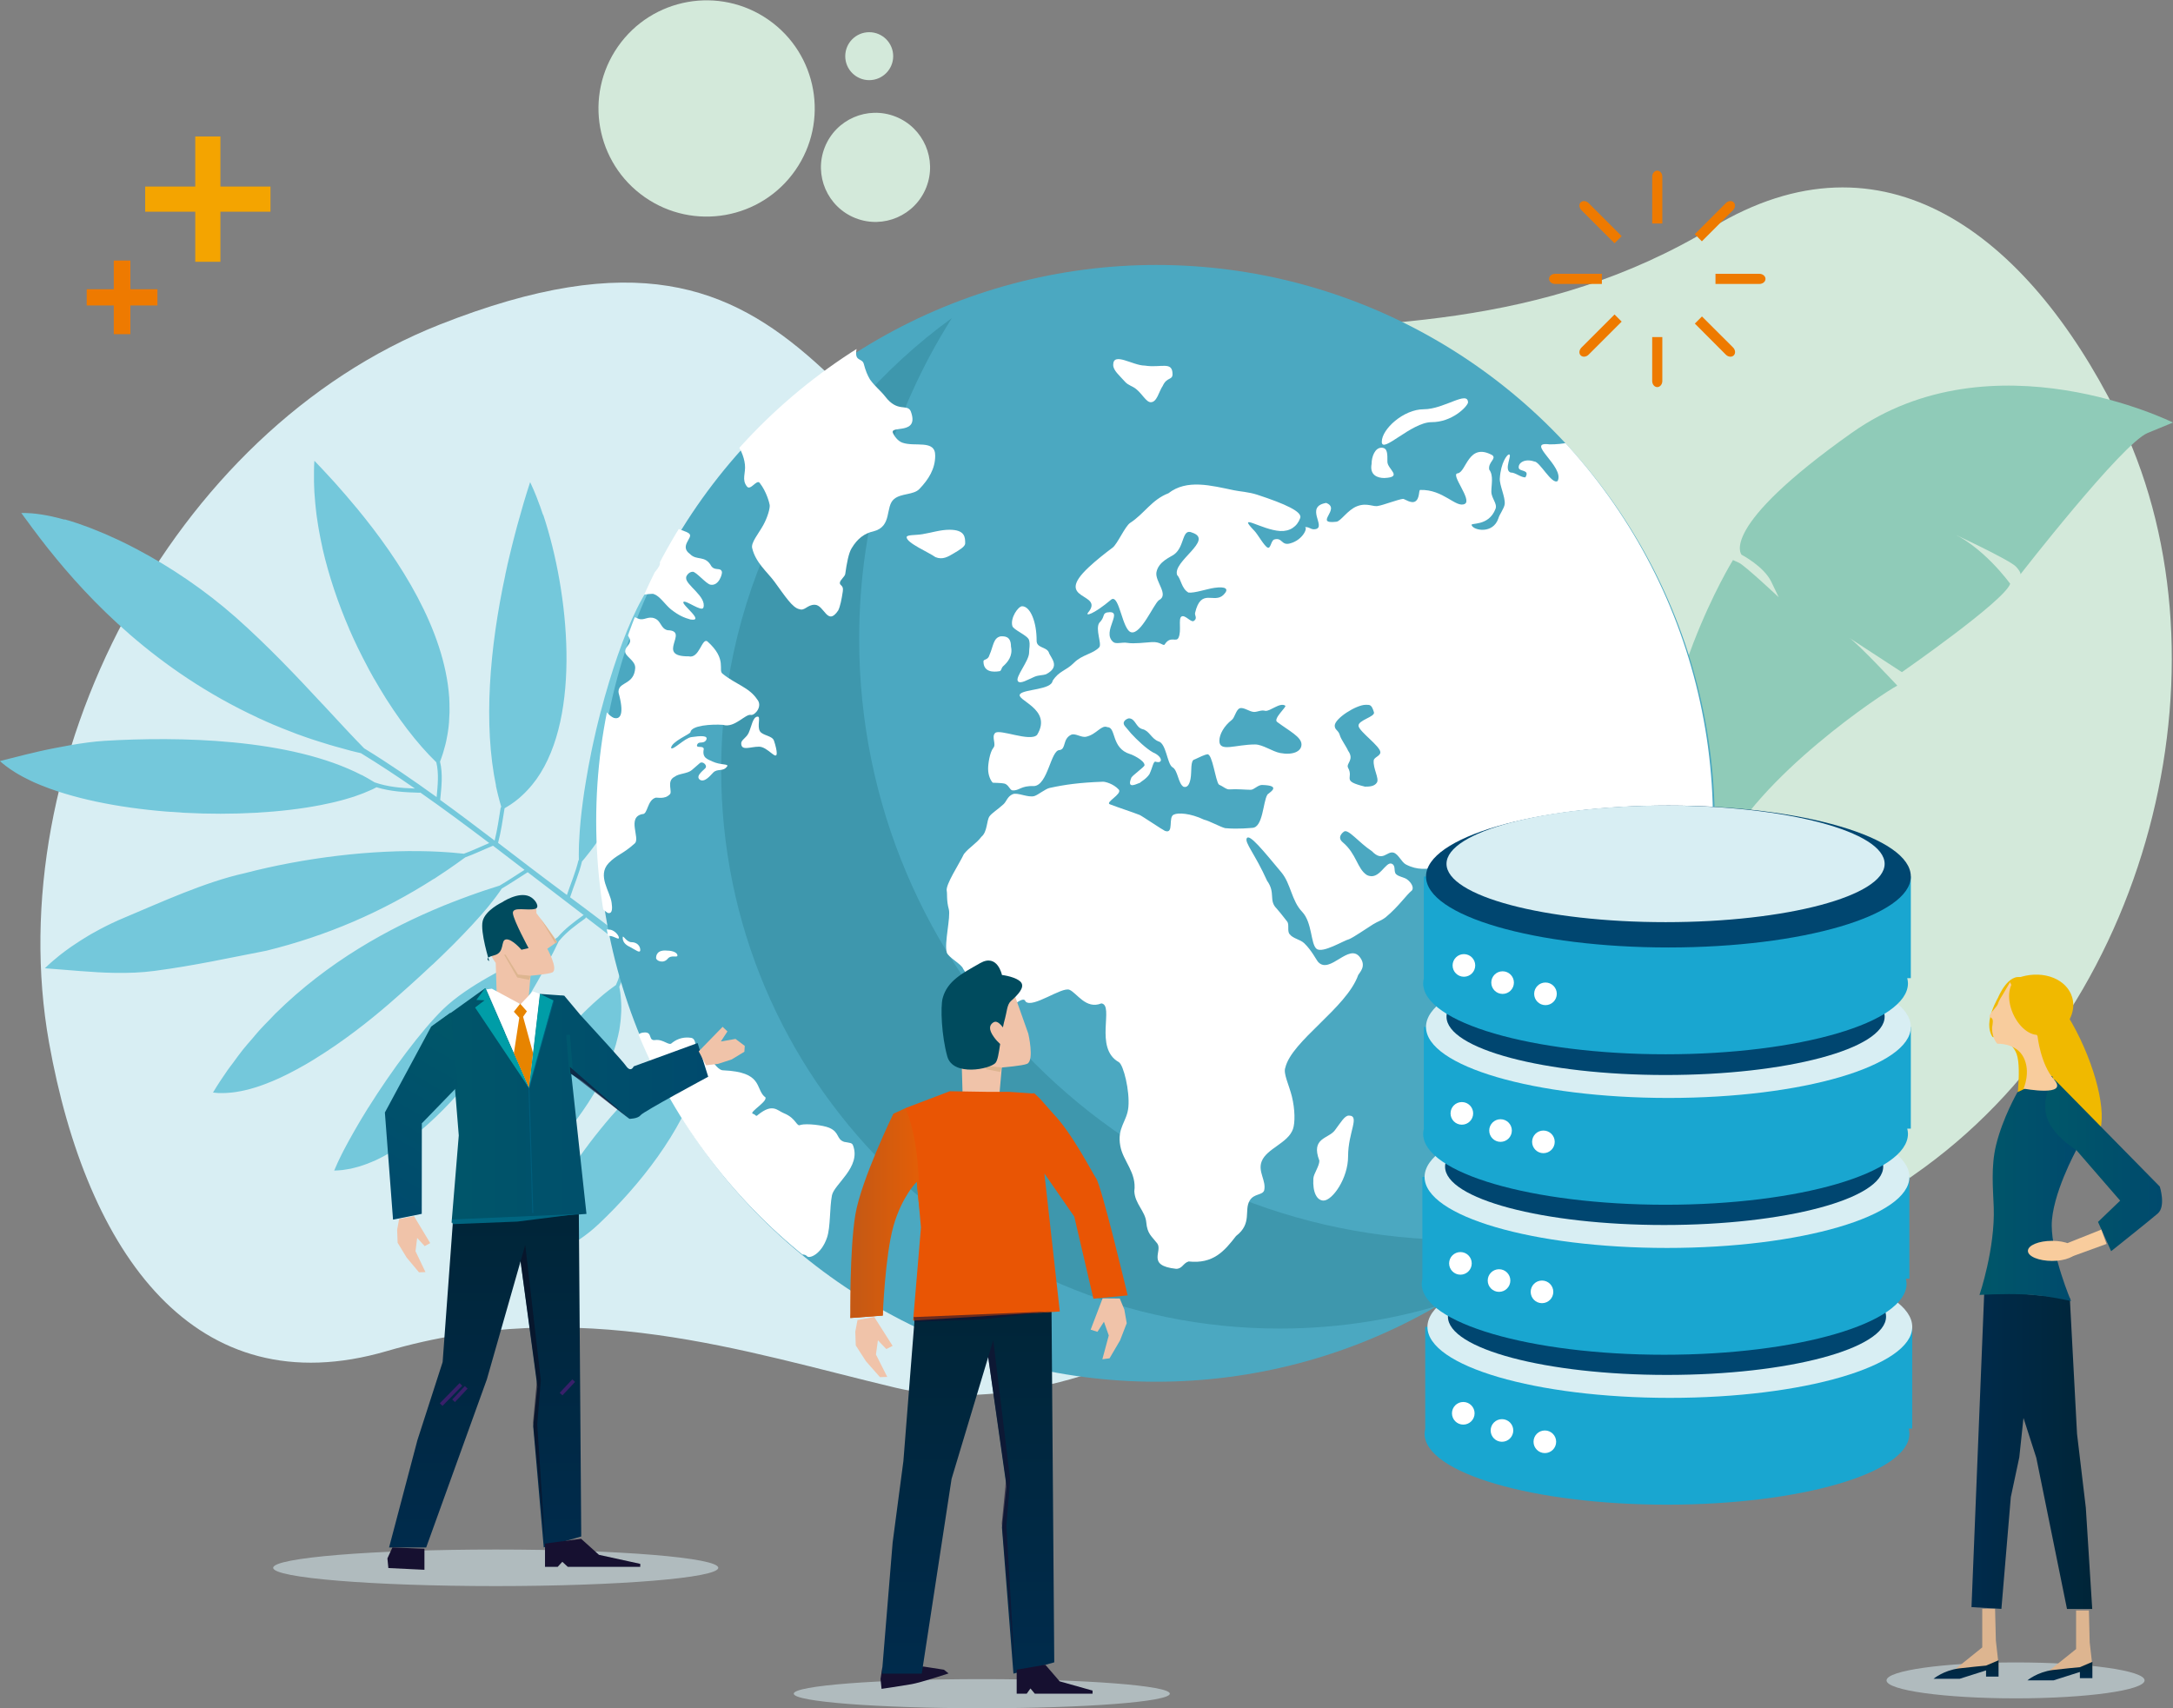 <?xml version="1.0" encoding="utf-8"?>
<!-- Generator: Adobe Illustrator 27.3.1, SVG Export Plug-In . SVG Version: 6.00 Build 0)  -->
<svg version="1.1" id="レイヤー_1" xmlns="http://www.w3.org/2000/svg" xmlns:xlink="http://www.w3.org/1999/xlink" x="0px"
	 y="0px" width="274.67px" height="215.92px" viewBox="0 0 274.67 215.92" style="enable-background:new 0 0 274.67 215.92;"
	 xml:space="preserve">
<rect x="0" y="0" width="274.67" height="215.92" fill="#808080" stroke="none"/>
<g>
	<g>
		<path style="fill:#D3E9DA;" d="M150.03,137.12c41.79,6.17,50.88,41.36,93.23,10.43c29.33-21.43,39.39-65.21,24.3-95.32
			c-11.38-22.71-29.52-36.53-51.06-23.51c-21.54,13.02-43.62,12.24-63,13.34c-24.39,1.39-53.81,29.97-51.81,56
			C103.7,124.07,121.47,132.9,150.03,137.12z"/>
	</g>
	<g>
		<path style="fill:#D8EEF3;" d="M142.42,78.85c-38.53-18.49-37.68-57.25-86.85-37.82C21.5,54.5-0.11,96.51,6.2,131.79
			c4.76,26.62,18.44,46.08,42.72,38.98c24.28-7.09,45.3,0.12,64.25,4.63c23.85,5.67,59.94-15.11,65.11-42.4
			C183.44,105.71,168.75,91.48,142.42,78.85z"/>
	</g>
	<g>
		<path style="fill:#8FCBB8;" d="M217.44,108.34c4.72-10.26,20.64-20.78,22.38-21.68c0,0-4.97-5.33-6.1-6.06
			c-1.13-0.73,6.68,4.36,6.68,4.36s12.96-9,13.69-11.17c0,0-3.49-4.9-7.9-6.67c0,0,7.84,3.63,8.64,4.51c0.81,0.88,0.5,1.03,0.5,1.03
			s12.92-16.62,16.13-17.93c3.21-1.32,3.21-1.32,3.21-1.32s-22.77-11.33-40.62,1.31c-17.02,12.05-13.91,15.4-13.91,15.4
			s2.81,1.46,3.75,3.41c0.94,1.96,0.94,1.96,0.94,1.96s-4.28-4.02-5.03-4.36c-0.75-0.34-0.75-0.34-0.75-0.34
			s-10.19,16.44-9.54,34.71c0.47,13.29,1.74,12.82,1.74,12.82l4.91-8.35C216.51,109.36,217.15,108.97,217.44,108.34z"/>
		<g>
			<path style="fill:#8FCBB8;" d="M211,118.25c3.37-16.04,8.76-29.45,16.01-39.86c5.81-8.34,12.82-14.78,20.84-19.15
				c13.66-7.45,25.69-6.26,25.81-6.25l-0.05,0.51c-0.12-0.01-12.01-1.18-25.54,6.2c-7.94,4.34-14.89,10.73-20.65,19
				c-7.21,10.35-12.56,23.69-15.92,39.65L211,118.25z"/>
		</g>
	</g>
	<path style="fill:#74C8DB;" d="M68.59,64.94c-0.1-0.31-0.21-0.62-0.31-0.91c-0.05-0.13-0.1-0.26-0.15-0.39
		c-0.09-0.24-0.17-0.47-0.26-0.7c-0.08-0.2-0.16-0.38-0.23-0.57c-0.06-0.15-0.12-0.31-0.19-0.46c-0.14-0.33-0.29-0.66-0.44-0.97
		c-0.29,0.89-0.57,1.79-0.84,2.7c-0.1,0.33-0.19,0.66-0.28,0.99c-0.17,0.6-0.35,1.2-0.51,1.8c-0.1,0.36-0.19,0.73-0.29,1.1
		c-0.15,0.59-0.31,1.17-0.45,1.77c-0.09,0.36-0.17,0.72-0.26,1.08c-0.15,0.61-0.29,1.23-0.42,1.85c-0.03,0.15-0.07,0.3-0.1,0.45
		c0.01-0.03,0.02-0.07,0.03-0.1c-2.02,9.36-2.81,19.02-1.18,26.79c-0.02-0.04-0.03-0.09-0.05-0.13c0.05,0.22,0.1,0.43,0.15,0.65
		c0.04,0.17,0.08,0.34,0.12,0.51c0.13,0.54,0.28,1.07,0.43,1.59c-0.03,0.03-0.07,0.07-0.08,0.13c-0.23,1.38-0.41,2.77-0.76,4.13
		c-2.28-1.74-4.56-3.46-6.88-5.14c0.16-1.61,0.36-3.27-0.02-4.84c0.12-0.32,0.24-0.64,0.34-0.96c0.04-0.12,0.07-0.24,0.11-0.37
		c0.08-0.28,0.16-0.55,0.23-0.83c0.03-0.14,0.07-0.28,0.1-0.42c0.06-0.28,0.11-0.56,0.16-0.84c0.02-0.12,0.05-0.25,0.06-0.37
		c0.06-0.4,0.11-0.8,0.14-1.2c0-0.02,0-0.04,0-0.07c0.03-0.38,0.05-0.76,0.06-1.14c0-0.13,0-0.27,0-0.4c0-0.28,0-0.55-0.01-0.83
		c-0.01-0.15-0.01-0.3-0.02-0.44c-0.01-0.1-0.01-0.2-0.01-0.3c0,0.02,0,0.04,0,0.06c-0.59-8.54-6.17-17.26-11.69-23.94c0,0,0,0,0,0
		c-0.01-0.01-0.01-0.01-0.02-0.02c-0.89-1.07-1.77-2.1-2.63-3.06c-0.05-0.06-0.11-0.12-0.16-0.18c-0.39-0.43-0.78-0.85-1.16-1.26
		c-0.09-0.1-0.18-0.19-0.27-0.29c-0.38-0.4-0.75-0.79-1.11-1.17c-0.03,0.43-0.05,0.87-0.05,1.31c0,0.2,0,0.4,0,0.59
		c0,0.25,0,0.49,0,0.74c0,0.21,0.02,0.42,0.02,0.63c0.01,0.24,0.02,0.48,0.03,0.73c0.01,0.2,0.03,0.41,0.05,0.61
		c0.02,0.26,0.04,0.51,0.06,0.77c0.02,0.19,0.04,0.39,0.06,0.58c0.03,0.27,0.06,0.54,0.09,0.81c0.02,0.18,0.05,0.37,0.08,0.55
		c0.04,0.28,0.08,0.57,0.13,0.85c0.03,0.18,0.06,0.36,0.09,0.54c0.05,0.29,0.1,0.57,0.16,0.86c0.04,0.18,0.07,0.36,0.11,0.55
		c0.06,0.28,0.12,0.57,0.18,0.85c0.01,0.07,0.03,0.13,0.04,0.2c0-0.01,0-0.03-0.01-0.04c0.79,3.43,1.95,6.86,3.36,10.12
		c0,0,0-0.01-0.01-0.01c0.01,0.02,0.02,0.03,0.02,0.05c0.15,0.35,0.31,0.7,0.47,1.05c0.04,0.08,0.07,0.16,0.11,0.24
		c0.17,0.36,0.34,0.72,0.51,1.08c0.03,0.07,0.06,0.13,0.1,0.2c0.18,0.37,0.36,0.74,0.55,1.1c0.03,0.05,0.05,0.1,0.08,0.15
		c0.19,0.38,0.39,0.76,0.59,1.13c0.02,0.03,0.04,0.07,0.05,0.1c0.21,0.39,0.42,0.77,0.63,1.14c0.01,0.02,0.02,0.04,0.04,0.06
		c0.22,0.39,0.44,0.77,0.67,1.14c0.01,0.01,0.01,0.02,0.02,0.04c2.24,3.76,4.73,7.01,7.18,9.39c0.34,1.43,0.18,2.93,0.04,4.4
		c-2.98-2.15-6.01-4.23-9.16-6.16c-0.32-0.33-0.64-0.65-0.97-1c-0.26-0.27-0.52-0.54-0.78-0.82c-0.29-0.31-0.59-0.63-0.89-0.95
		c-0.85-0.91-1.71-1.84-2.61-2.81c0,0,0,0,0,0.01c-3.26-3.51-6.86-7.33-10.96-10.97c-3.93-3.47-8.28-6.39-12.45-8.59
		c0.02,0.01,0.04,0.01,0.05,0.02c-0.14-0.07-0.27-0.14-0.41-0.21c-0.1-0.05-0.21-0.11-0.31-0.16c-0.53-0.27-1.06-0.54-1.59-0.79
		c-0.09-0.04-0.19-0.09-0.28-0.13c-0.51-0.24-1.02-0.47-1.53-0.69c-0.04-0.02-0.08-0.04-0.12-0.05c-0.52-0.22-1.02-0.42-1.52-0.62
		c-0.11-0.04-0.22-0.09-0.33-0.13c-0.48-0.18-0.95-0.35-1.41-0.51c-0.11-0.04-0.22-0.07-0.33-0.11c-0.47-0.15-0.92-0.3-1.37-0.42
		C8.13,65.68,8.07,65.66,8,65.64c-0.42-0.12-0.83-0.22-1.23-0.31c-0.07-0.02-0.14-0.03-0.21-0.05c-0.42-0.09-0.83-0.17-1.22-0.23
		c-0.09-0.01-0.17-0.03-0.26-0.04c-0.39-0.06-0.76-0.1-1.12-0.13c-0.07-0.01-0.13-0.01-0.19-0.01c-0.38-0.02-0.74-0.04-1.08-0.03
		c0.21,0.3,0.45,0.62,0.69,0.94c0.03,0.04,0.06,0.09,0.1,0.13c0.21,0.29,0.43,0.58,0.65,0.89c0.06,0.07,0.11,0.15,0.17,0.22
		c0.25,0.34,0.52,0.69,0.79,1.05c0.12,0.15,0.24,0.31,0.36,0.46c0.15,0.19,0.29,0.37,0.44,0.57c0.09,0.11,0.17,0.22,0.26,0.33
		c-0.01-0.01-0.01-0.02-0.02-0.03c5.11,6.42,13.56,15.34,26.49,21.33c-0.04-0.01-0.07-0.03-0.11-0.04c0.22,0.1,0.45,0.2,0.68,0.3
		c0.19,0.09,0.38,0.17,0.57,0.26c0.49,0.22,0.99,0.43,1.49,0.63c0.12,0.05,0.24,0.1,0.36,0.15c0.64,0.26,1.29,0.51,1.95,0.76
		c0.09,0.03,0.17,0.06,0.26,0.09c0.57,0.21,1.14,0.41,1.72,0.6c0.18,0.06,0.37,0.12,0.56,0.18c0.5,0.16,1,0.32,1.51,0.47
		c0.2,0.06,0.41,0.12,0.62,0.18c0.53,0.15,1.06,0.3,1.59,0.44c0.18,0.05,0.36,0.1,0.55,0.15c0.41,0.11,0.83,0.2,1.25,0.3
		c2.33,1.43,4.59,2.92,6.83,4.47c-1.75-0.06-3.42-0.2-5.1-0.78c-0.29-0.18-0.59-0.36-0.89-0.53c-0.14-0.08-0.28-0.16-0.42-0.23
		c-0.12-0.06-0.23-0.13-0.34-0.19c0.01,0.01,0.03,0.03,0.04,0.04c-9.08-4.7-23.31-4.89-32.52-4.34c-1.32,0.08-2.85,0.29-4.39,0.56
		c0,0,0,0,0,0c-0.09,0.02-0.18,0.03-0.27,0.05c-0.36,0.06-0.72,0.13-1.07,0.2c-0.14,0.03-0.29,0.06-0.43,0.08
		c-0.17,0.03-0.34,0.07-0.51,0.1c-0.15,0.03-0.3,0.06-0.45,0.09c-0.16,0.03-0.31,0.07-0.47,0.1c-0.27,0.06-0.54,0.12-0.81,0.18
		c-0.13,0.03-0.25,0.06-0.37,0.09c-0.17,0.04-0.34,0.08-0.5,0.12c-0.12,0.03-0.24,0.06-0.36,0.08c-0.18,0.04-0.36,0.09-0.53,0.13
		c-0.08,0.02-0.16,0.04-0.23,0.06c-0.24,0.06-0.46,0.11-0.68,0.17c-0.08,0.02-0.15,0.04-0.23,0.06c-0.15,0.04-0.3,0.08-0.44,0.11
		c-0.06,0.01-0.11,0.03-0.17,0.04c-0.17,0.04-0.32,0.08-0.46,0.12C0.8,95.99,0.79,96,0.77,96c-0.15,0.04-0.28,0.07-0.39,0.1
		c-0.03,0.01-0.06,0.01-0.08,0.02c-0.08,0.02-0.14,0.04-0.19,0.05c-0.02,0.01-0.03,0.01-0.04,0.01C0.03,96.2,0,96.21,0,96.21
		c0.24,0.22,0.5,0.43,0.77,0.63c0.09,0.07,0.17,0.13,0.26,0.19c0.21,0.15,0.42,0.3,0.65,0.44c0.09,0.06,0.17,0.12,0.26,0.17
		c0.3,0.18,0.6,0.36,0.92,0.53c0.11,0.06,0.23,0.12,0.35,0.18c0.23,0.12,0.46,0.23,0.7,0.35c0.15,0.07,0.3,0.14,0.45,0.21
		c0.23,0.1,0.47,0.2,0.71,0.3c0.29,0.12,0.59,0.24,0.9,0.35c0.16,0.06,0.31,0.12,0.47,0.18c0,0-0.01-0.01-0.01-0.01
		c9.38,3.37,24.22,3.97,34.16,2.02c0,0,0,0-0.01,0c0.02,0,0.03-0.01,0.05-0.01c0.13-0.03,0.25-0.05,0.38-0.08
		c0.32-0.07,0.63-0.13,0.94-0.2c0.14-0.03,0.29-0.07,0.43-0.1c0.3-0.07,0.6-0.15,0.89-0.23c0.11-0.03,0.22-0.06,0.33-0.09
		c0.4-0.11,0.78-0.23,1.16-0.35c0.03-0.01,0.05-0.02,0.08-0.03c0.34-0.12,0.67-0.24,0.99-0.36c0.09-0.03,0.18-0.07,0.27-0.11
		c0.26-0.1,0.51-0.21,0.75-0.32c0.08-0.04,0.17-0.08,0.25-0.11c0.17-0.08,0.33-0.17,0.49-0.25c1.78,0.54,3.57,0.64,5.44,0.69
		c0.04,0,0.07-0.01,0.1-0.02c2.95,2.06,5.84,4.21,8.71,6.38c-1.07,0.45-2.12,0.96-3.21,1.35c-0.48-0.05-0.96-0.1-1.45-0.14
		c-0.18-0.02-0.37-0.03-0.55-0.04c-0.74-0.05-1.48-0.1-2.25-0.12c-0.01,0-0.02,0-0.03,0c0,0,0,0,0.01,0
		c-7.31-0.24-15.87,0.79-23.47,2.77c-5,1.11-10.54,3.67-15.19,5.62c-1.04,0.43-2.08,0.93-3.1,1.47c0.01,0,0.01-0.01,0.02-0.01
		c-0.37,0.2-0.73,0.4-1.09,0.6c-0.11,0.06-0.22,0.13-0.32,0.19c-0.31,0.18-0.61,0.36-0.9,0.55c-0.13,0.08-0.25,0.16-0.37,0.24
		c-0.32,0.21-0.63,0.41-0.93,0.62c-0.07,0.05-0.14,0.09-0.2,0.14c-0.36,0.26-0.71,0.51-1.04,0.77c-0.09,0.07-0.18,0.14-0.27,0.21
		c-0.25,0.2-0.49,0.4-0.72,0.6c-0.09,0.08-0.18,0.16-0.27,0.23c-0.29,0.26-0.58,0.52-0.84,0.78c0.64,0.04,1.29,0.1,1.94,0.15
		c0.75,0.06,1.5,0.12,2.26,0.18c0.08,0.01,0.16,0.01,0.24,0.02c0.69,0.05,1.38,0.1,2.08,0.14c0.04,0,0.08,0.01,0.12,0.01
		c0.72,0.04,1.44,0.07,2.17,0.08c0.02,0,0.05,0,0.07,0c-0.01,0-0.02,0-0.02,0c1.68,0.03,3.37-0.03,5.02-0.25
		c5.17-0.69,9.25-1.61,14.12-2.55c7.59-1.87,14.61-4.87,21.26-9.14c-0.06,0.04-0.11,0.09-0.17,0.13c0.33-0.21,0.66-0.44,0.99-0.66
		c0.31-0.2,0.62-0.41,0.93-0.62c0.71-0.49,1.42-0.99,2.13-1.51c1.19-0.43,2.33-0.99,3.51-1.47c1.33,1.01,2.66,2.03,3.98,3.05
		c-1.05,0.67-2.08,1.36-3.15,1.99c-0.61,0.19-1.23,0.39-1.86,0.6c-0.27,0.09-0.55,0.19-0.82,0.28c-0.39,0.13-0.78,0.27-1.18,0.42
		c-0.31,0.11-0.61,0.22-0.92,0.34c-0.4,0.15-0.8,0.3-1.2,0.46c-0.3,0.12-0.6,0.24-0.91,0.36c-0.09,0.04-0.17,0.07-0.26,0.1
		c0.01,0,0.03-0.01,0.04-0.01c-6.92,2.83-14.61,7.09-21.2,13.6c0.02-0.02,0.04-0.04,0.05-0.06c-0.27,0.27-0.53,0.55-0.79,0.83
		c-0.45,0.46-0.9,0.91-1.33,1.39c-0.32,0.35-0.62,0.73-0.93,1.09c-0.38,0.44-0.77,0.87-1.14,1.34c-0.43,0.53-0.83,1.1-1.24,1.66
		c-0.24,0.32-0.48,0.62-0.71,0.95c-0.63,0.9-1.25,1.84-1.83,2.81c0.22,0.03,0.45,0.05,0.68,0.06c0.08,0,0.17,0,0.25,0
		c0.15,0,0.3,0.01,0.45,0c0.1,0,0.2-0.01,0.3-0.01c0.14-0.01,0.27-0.01,0.41-0.03c0.11-0.01,0.22-0.02,0.33-0.03
		c0.13-0.02,0.27-0.03,0.4-0.05c0.12-0.02,0.23-0.04,0.35-0.06c0.13-0.02,0.26-0.05,0.4-0.07c0.12-0.02,0.24-0.05,0.37-0.08
		c0.13-0.03,0.26-0.06,0.39-0.09c0.13-0.03,0.25-0.06,0.38-0.1c0.13-0.03,0.25-0.07,0.38-0.11c0.13-0.04,0.26-0.08,0.4-0.12
		c0.12-0.04,0.24-0.08,0.36-0.12c0.14-0.05,0.28-0.09,0.43-0.15c0.09-0.03,0.18-0.07,0.27-0.1c0.61-0.23,1.22-0.48,1.83-0.76
		c0.07-0.03,0.14-0.06,0.21-0.1c0.19-0.09,0.38-0.18,0.56-0.27c0.07-0.04,0.15-0.07,0.22-0.11c0.19-0.09,0.38-0.19,0.57-0.29
		c0.07-0.04,0.14-0.07,0.21-0.11c0.2-0.1,0.39-0.21,0.59-0.31c0.06-0.03,0.12-0.06,0.17-0.1c0.21-0.11,0.42-0.23,0.63-0.35
		c0.04-0.02,0.07-0.04,0.11-0.06c0.23-0.13,0.46-0.26,0.68-0.4c0,0,0.01,0,0.01-0.01c0.19-0.11,0.37-0.22,0.56-0.34
		c-0.01,0-0.01,0-0.02,0.01c3.54-2.17,6.87-4.79,9.32-6.91c1.66-1.44,3.6-3.17,5.53-4.99c0,0.01-0.01,0.01-0.01,0.02
		c0.04-0.04,0.08-0.08,0.12-0.11c0.39-0.37,0.78-0.74,1.16-1.11c0.02-0.02,0.05-0.05,0.07-0.07c0.37-0.35,0.73-0.71,1.09-1.07
		c0.11-0.11,0.22-0.22,0.33-0.33c0.28-0.28,0.56-0.56,0.83-0.85c0.11-0.11,0.22-0.23,0.33-0.34c0.31-0.32,0.61-0.64,0.9-0.95
		c0.06-0.06,0.12-0.13,0.18-0.19c0.35-0.38,0.7-0.76,1.03-1.14c0.06-0.07,0.12-0.14,0.18-0.2c0.26-0.3,0.51-0.6,0.76-0.89
		c0.09-0.11,0.18-0.21,0.26-0.32c0.21-0.26,0.42-0.52,0.61-0.78c0.08-0.1,0.15-0.2,0.23-0.3c0.25-0.34,0.49-0.67,0.7-0.99
		c1.11-0.66,2.19-1.38,3.28-2.07c0,0,0,0,0,0c1.03,0.79,2.07,1.59,3.11,2.38c1.09,0.83,2.44,1.86,3.97,3.04
		c-0.03,0.01-0.05,0.02-0.08,0.04c-1.15,0.83-2.28,1.67-3.22,2.76c0,0,0,0,0,0c-0.38,0.28-0.79,0.56-1.22,0.83
		c-0.07,0.04-0.14,0.09-0.21,0.14c-0.42,0.26-0.86,0.52-1.31,0.78c-3.77,2.16-8.48,4.22-11.73,7.34c-2.77,2.72-6.49,7.71-9.47,12.47
		c0,0,0-0.01,0-0.01c-0.02,0.03-0.03,0.05-0.05,0.08c-0.08,0.13-0.16,0.25-0.23,0.38c-0.18,0.29-0.36,0.59-0.54,0.88
		c-0.11,0.18-0.22,0.36-0.32,0.54c-0.15,0.25-0.29,0.49-0.43,0.74c-0.1,0.18-0.2,0.35-0.3,0.52c-0.22,0.38-0.43,0.76-0.63,1.13
		c-0.07,0.13-0.13,0.25-0.2,0.37c-0.14,0.27-0.28,0.53-0.42,0.79c-0.08,0.15-0.15,0.29-0.22,0.43c-0.12,0.24-0.24,0.48-0.35,0.72
		c-0.06,0.12-0.12,0.25-0.17,0.36c-0.16,0.34-0.31,0.68-0.44,1c0.35-0.01,0.7-0.03,1.05-0.07c0.15-0.02,0.3-0.05,0.46-0.07
		c0.2-0.03,0.4-0.06,0.59-0.1c0.17-0.04,0.35-0.09,0.52-0.13c0.18-0.04,0.35-0.09,0.53-0.14c0.18-0.05,0.36-0.12,0.54-0.18
		c0.17-0.06,0.34-0.12,0.51-0.18c0.18-0.07,0.36-0.15,0.54-0.22c0.17-0.07,0.34-0.15,0.52-0.22c0.18-0.08,0.36-0.17,0.53-0.26
		c0.17-0.09,0.35-0.18,0.52-0.27c0.17-0.09,0.35-0.19,0.52-0.29c0.18-0.1,0.36-0.21,0.53-0.32c0.17-0.1,0.34-0.21,0.51-0.32
		c0.08-0.05,0.16-0.1,0.24-0.15c-0.01,0.01-0.03,0.01-0.05,0.02c5.22-3.44,10.19-9.43,14.08-15.24c0,0,0,0.01-0.01,0.01
		c0.01-0.02,0.02-0.03,0.03-0.05c0.31-0.46,0.6-0.91,0.89-1.36c0.08-0.12,0.15-0.24,0.23-0.36c0.22-0.34,0.44-0.69,0.65-1.03
		c0.09-0.14,0.17-0.27,0.25-0.41c0.21-0.34,0.41-0.67,0.61-1c0.07-0.12,0.14-0.23,0.21-0.35c0.26-0.43,0.5-0.86,0.74-1.28
		c0-0.01,0.01-0.01,0.01-0.02c0.25-0.43,0.48-0.85,0.71-1.27c0.06-0.11,0.12-0.22,0.18-0.32c0.16-0.3,0.32-0.59,0.47-0.87
		c0.07-0.13,0.14-0.26,0.2-0.39c0.14-0.27,0.28-0.53,0.41-0.79c0.06-0.11,0.12-0.23,0.17-0.34c0.18-0.36,0.35-0.71,0.51-1.04
		c0,0,0,0,0,0c0.02-0.01,0.03-0.02,0.05-0.04c0.93-1.13,2.1-1.97,3.26-2.8c0.07-0.05,0.1-0.11,0.1-0.17
		c1.49,1.14,3.15,2.42,4.93,3.79c0,0.01-0.01,0.01-0.02,0.03c-0.24,1.6-0.41,3.28-1.11,4.75c-0.26,0.18-0.52,0.38-0.79,0.58
		c-0.08,0.06-0.15,0.11-0.22,0.17c-0.35,0.27-0.7,0.56-1.05,0.87c-0.08,0.07-0.16,0.14-0.24,0.21c-0.36,0.31-0.71,0.63-1.07,0.98
		c-0.02,0.02-0.05,0.04-0.07,0.06c-0.37,0.35-0.74,0.72-1.11,1.1c-0.08,0.08-0.16,0.16-0.23,0.24c-0.37,0.38-0.73,0.77-1.1,1.18
		c-0.07,0.08-0.14,0.16-0.21,0.24c-0.38,0.43-0.76,0.86-1.14,1.31c0,0,0,0.01-0.01,0.01c-0.38,0.46-0.76,0.93-1.14,1.41
		c-0.07,0.08-0.13,0.17-0.2,0.25c-0.36,0.47-0.73,0.95-1.08,1.43c-0.02,0.03-0.05,0.06-0.07,0.09c0,0,0.01-0.01,0.01-0.01
		c-2.48,3.39-4.73,7.18-6.39,11c0.01-0.02,0.02-0.04,0.02-0.07c-0.06,0.13-0.11,0.25-0.16,0.38c-0.07,0.17-0.15,0.35-0.22,0.52
		c-0.09,0.21-0.17,0.42-0.25,0.63c-0.07,0.18-0.14,0.36-0.21,0.54c-0.08,0.21-0.15,0.41-0.23,0.62c-0.06,0.18-0.13,0.36-0.19,0.54
		c-0.07,0.21-0.14,0.41-0.21,0.62c-0.06,0.18-0.11,0.36-0.16,0.54c-0.06,0.21-0.13,0.41-0.18,0.62c-0.05,0.18-0.09,0.35-0.14,0.53
		c-0.05,0.21-0.11,0.41-0.16,0.62c-0.04,0.18-0.08,0.35-0.12,0.52c-0.04,0.2-0.09,0.4-0.13,0.6c-0.04,0.19-0.07,0.38-0.1,0.57
		c-0.03,0.18-0.07,0.36-0.09,0.55c-0.06,0.37-0.1,0.73-0.14,1.09c0.29-0.22,0.59-0.45,0.9-0.69c0.1-0.08,0.2-0.15,0.3-0.23
		c0.22-0.18,0.45-0.35,0.68-0.54c0.11-0.09,0.22-0.17,0.33-0.26c0.32-0.26,0.63-0.52,0.96-0.79c0.08-0.07,0.17-0.14,0.25-0.21
		c0.25-0.21,0.51-0.43,0.77-0.65c0.14-0.12,0.28-0.24,0.42-0.37c0.22-0.19,0.43-0.38,0.65-0.58c0.14-0.13,0.28-0.25,0.42-0.38
		c0.33-0.3,0.66-0.6,0.98-0.91c0.12-0.12,0.24-0.23,0.37-0.35c0.23-0.22,0.46-0.44,0.7-0.67c0.15-0.14,0.29-0.29,0.44-0.44
		c0.23-0.23,0.45-0.45,0.68-0.69c0.09-0.1,0.19-0.19,0.28-0.29c-0.01,0.01-0.02,0.02-0.03,0.03c4.51-4.68,8.68-10.35,9.96-16.11
		c0.06-0.25,0.11-0.51,0.16-0.76c0.02-0.14,0.04-0.27,0.06-0.41c0.03-0.21,0.06-0.41,0.08-0.62c0.02-0.13,0.03-0.27,0.04-0.4
		c0.02-0.26,0.04-0.52,0.05-0.78c0-0.09,0.01-0.18,0.01-0.26c0.01-0.3,0-0.61-0.01-0.91c0-0.11-0.01-0.23-0.02-0.34
		c-0.02-0.23-0.04-0.46-0.06-0.69c-0.01-0.11-0.02-0.22-0.04-0.33c-0.03-0.23-0.07-0.46-0.12-0.69c0.71-1.45,0.9-3.11,1.13-4.7
		c3.57,2.75,7.6,5.87,11.7,9.08c-0.67,1.23-1.51,2.33-2.33,3.46c-0.6,0.3-1.2,0.61-1.79,0.93c-0.16,0.09-0.32,0.18-0.48,0.26
		c-0.53,0.29-1.06,0.6-1.58,0.92c-0.1,0.06-0.2,0.11-0.3,0.17c0.01,0,0.02-0.01,0.02-0.01c-2.56,1.58-5.04,3.53-7.38,6.25
		c-3.91,4.54-6.93,9.14-9.62,14.82c0.02-0.05,0.05-0.11,0.07-0.16c-0.07,0.14-0.13,0.28-0.19,0.42c-0.07,0.16-0.15,0.31-0.22,0.47
		c-0.35,0.76-0.69,1.53-1.03,2.32c0.23-0.02,0.47-0.04,0.71-0.06c0.05-0.01,0.11-0.01,0.16-0.02c0.24-0.03,0.49-0.06,0.74-0.1
		c0.01,0,0.03-0.01,0.04-0.01c0.24-0.04,0.48-0.09,0.72-0.14c0.05-0.01,0.11-0.02,0.16-0.04c0.26-0.06,0.51-0.13,0.78-0.2
		c0.03-0.01,0.06-0.02,0.09-0.03c0.24-0.07,0.48-0.15,0.72-0.25c0.05-0.02,0.11-0.04,0.16-0.06c0.27-0.1,0.54-0.22,0.81-0.34
		c0.04-0.02,0.09-0.04,0.13-0.06c0.25-0.12,0.5-0.25,0.75-0.39c0.05-0.03,0.1-0.05,0.15-0.08c0.28-0.16,0.57-0.34,0.86-0.53
		c0.02-0.01,0.03-0.02,0.05-0.03c-0.01,0-0.02,0.01-0.02,0.01c0.79-0.53,1.6-1.17,2.44-1.96c5.09-4.83,10.44-11.53,12.64-18.59
		c0,0.01,0,0.02-0.01,0.03c0.01-0.02,0.01-0.05,0.02-0.07c0.14-0.44,0.26-0.89,0.37-1.33c0.03-0.11,0.06-0.21,0.09-0.32
		c0.12-0.51,0.22-1.02,0.31-1.52c0.82-1.13,1.65-2.25,2.34-3.47c10.44,8.15,21.29,16.79,26.18,21.19c0.35,0.31,0.77-0.3,0.43-0.61
		c-3.64-3.27-10.94-9.21-18.82-15.47c1.15-1.07,2.34-2.15,3.08-3.57c0.01-0.03,0.02-0.06,0.02-0.08c0.04-0.02,0.08-0.03,0.11-0.05
		c0.43-0.26,0.84-0.54,1.24-0.83c0.07-0.05,0.13-0.09,0.2-0.14c0.37-0.28,0.73-0.56,1.07-0.86c0.06-0.06,0.13-0.11,0.19-0.17
		c0.34-0.3,0.67-0.61,0.98-0.93c0.03-0.03,0.05-0.06,0.08-0.08c0.3-0.31,0.58-0.62,0.85-0.94c0.04-0.05,0.09-0.1,0.13-0.15
		c0.21-0.25,0.41-0.5,0.6-0.75c-0.02,0.02-0.05,0.05-0.07,0.07c3.34-4.36,4.62-9.46,6.09-12.53c2.37-4.91,2.6-9.48,2.48-13.03
		c0,0,0,0,0,0c-0.04-1.07-0.1-2.06-0.15-2.92c-0.17,0.05-0.34,0.13-0.51,0.21c-0.05,0.02-0.1,0.05-0.15,0.08
		c-0.14,0.08-0.29,0.17-0.44,0.27c-0.03,0.02-0.07,0.04-0.1,0.07c-0.17,0.13-0.35,0.27-0.53,0.43c-0.05,0.05-0.11,0.1-0.17,0.15
		c-0.14,0.13-0.28,0.26-0.41,0.4c-0.05,0.06-0.11,0.11-0.16,0.17c-0.18,0.19-0.36,0.39-0.54,0.6c-0.06,0.07-0.12,0.14-0.18,0.21
		c-0.14,0.16-0.27,0.34-0.41,0.51c-0.07,0.09-0.13,0.17-0.2,0.26c-0.18,0.24-0.36,0.49-0.54,0.75c-0.05,0.07-0.1,0.15-0.15,0.22
		c-0.15,0.22-0.29,0.44-0.44,0.66c-0.07,0.1-0.13,0.21-0.2,0.31c-0.17,0.26-0.33,0.53-0.5,0.81c-0.03,0.04-0.05,0.08-0.08,0.13
		c-0.2,0.33-0.39,0.67-0.59,1.02c-0.04,0.08-0.09,0.15-0.13,0.23c-0.22,0.39-0.44,0.79-0.65,1.21c0.01-0.01,0.01-0.02,0.02-0.03
		c-2.32,4.42-4.47,9.82-5.84,14.56c0-0.01,0-0.02,0.01-0.03c-0.02,0.05-0.03,0.11-0.05,0.16c-0.01,0.05-0.03,0.1-0.04,0.15
		c-0.01,0.03-0.02,0.07-0.03,0.1c0,0,0,0.01-0.01,0.01c-0.1,0.36-0.2,0.72-0.29,1.07c0,0.01-0.01,0.02-0.01,0.04
		c-0.01,0.04-0.02,0.07-0.03,0.11c0,0.01,0,0.01,0,0.02c-0.03,0.13-0.07,0.25-0.1,0.38c0,0,0,0.01,0,0.02
		c-0.03,0.13-0.06,0.26-0.1,0.4c-0.04,0.17-0.08,0.34-0.12,0.51c-0.02,0.08-0.04,0.16-0.06,0.24c0,0.01-0.01,0.03-0.01,0.04
		c-0.02,0.11-0.05,0.23-0.07,0.34c0,0.01,0,0.02-0.01,0.02c-0.02,0.1-0.04,0.19-0.06,0.28c-0.01,0.05-0.02,0.1-0.03,0.15
		c-0.02,0.1-0.04,0.2-0.06,0.29c0,0.01,0,0.03-0.01,0.04c-0.02,0.1-0.04,0.2-0.06,0.3c0,0.02-0.01,0.04-0.01,0.06
		c-0.02,0.11-0.04,0.21-0.06,0.31c0,0.01,0,0.02-0.01,0.02c-0.02,0.11-0.04,0.23-0.06,0.34c0,0.01,0,0.01,0,0.01
		c-0.02,0.1-0.03,0.21-0.05,0.31c0,0.02-0.01,0.04-0.01,0.07c-0.01,0.09-0.03,0.17-0.03,0.25c0,0.02-0.01,0.05-0.01,0.07
		c0,0.01,0,0.02,0,0.03c0,0.03-0.01,0.06-0.01,0.08c-0.01,0.06-0.02,0.12-0.02,0.19c0,0,0,0,0,0c-0.01,0.1-0.02,0.2-0.03,0.31
		c0,0.02,0,0.04-0.01,0.05c-0.01,0.08-0.01,0.16-0.02,0.23c0,0.03,0,0.05-0.01,0.08c-0.01,0.07-0.01,0.14-0.02,0.22
		c0,0.02,0,0.04-0.01,0.07c-0.01,0.18-0.02,0.36-0.03,0.53c0,0.03,0,0.05,0,0.07c0,0.02,0,0.05,0,0.07c0,0.03,0,0.05,0,0.08
		c0,0.01,0,0.03,0,0.04c0,0.03,0,0.05,0,0.08c0,0.06,0,0.13,0,0.19c0,0.02,0,0.04,0,0.06c0,0.08,0,0.16,0.01,0.23
		c0,0.01,0,0.03,0,0.04c0,0.06,0.01,0.13,0.01,0.18c0,0.03,0.01,0.05,0.01,0.07c0,0.05,0.01,0.1,0.01,0.15
		c0,0.02,0.01,0.04,0.01,0.07c0.01,0.06,0.01,0.11,0.02,0.17c0,0.01,0,0.03,0,0.04c0.01,0.07,0.02,0.13,0.03,0.2
		c0,0.02,0,0.03,0.01,0.05c0.01,0.05,0.02,0.09,0.03,0.14c0,0.02,0.01,0.04,0.01,0.06c0.01,0.04,0.01,0.07,0.02,0.1
		c-0.73,1.38-1.9,2.42-3.02,3.47c-2.86-2.27-5.79-4.58-8.65-6.81c0.74-1.31,1.24-2.71,1.83-4.09c0.35-0.35,0.69-0.71,1.02-1.06
		c0.11-0.12,0.22-0.23,0.33-0.35c0.45-0.5,0.9-1,1.32-1.5c0.07-0.09,0.15-0.18,0.22-0.27c0.38-0.46,0.76-0.93,1.12-1.4
		c0.07-0.09,0.14-0.17,0.2-0.26c0.39-0.52,0.78-1.04,1.15-1.57c0.08-0.12,0.16-0.23,0.24-0.35c0.35-0.51,0.7-1.02,1.04-1.54
		c1.24-1.91,2.4-3.92,3.6-6.08c0.84-1.51,1.46-2.68,1.96-3.85c0,0.01-0.01,0.03-0.01,0.04c0.03-0.08,0.07-0.16,0.1-0.23
		c0.03-0.08,0.07-0.16,0.1-0.25c0.1-0.25,0.2-0.51,0.29-0.77c0.03-0.07,0.05-0.15,0.08-0.23c0.09-0.27,0.18-0.54,0.26-0.82
		c0.02-0.07,0.04-0.15,0.06-0.22c0.08-0.3,0.16-0.6,0.24-0.92c0.01-0.06,0.03-0.12,0.04-0.18c0.08-0.35,0.16-0.72,0.23-1.11
		c0.67-3.64,0.61-6.8-0.04-9.55c-1.47,1.39-2.67,2.62-4.41,4.64c-0.16,0.19-0.33,0.41-0.5,0.63c-0.05,0.06-0.1,0.13-0.15,0.2
		c-0.13,0.18-0.26,0.36-0.39,0.55c-0.05,0.07-0.09,0.14-0.14,0.21c-0.17,0.25-0.34,0.52-0.51,0.79c0,0,0,0.01-0.01,0.01
		c-0.18,0.29-0.36,0.6-0.54,0.91c-0.03,0.06-0.07,0.12-0.1,0.18c-0.14,0.25-0.29,0.51-0.43,0.77c-0.04,0.07-0.08,0.14-0.11,0.21
		c-0.16,0.3-0.32,0.59-0.47,0.9c-0.01,0.02-0.02,0.05-0.04,0.07c-0.17,0.32-0.33,0.65-0.49,0.98c-0.05,0.1-0.09,0.19-0.14,0.29
		c-0.1,0.21-0.2,0.42-0.3,0.62c-0.03,0.07-0.07,0.14-0.1,0.22c0-0.01,0.01-0.01,0.01-0.02c-0.69,1.46-1.3,2.85-1.75,3.95
		c-1.07,2.38-1.76,4.64-2.24,6.84c0-0.01,0-0.02,0-0.03c-0.01,0.02-0.01,0.05-0.01,0.07c-0.18,0.81-0.32,1.62-0.45,2.42
		c0,0.01,0,0.03-0.01,0.04c-0.25,1.66-0.41,3.3-0.54,4.96c0,0.01,0,0.01,0,0.02c-0.05,0.6-0.09,1.2-0.13,1.8
		c-0.58,1.35-1.07,2.74-1.79,4.03c-3.07-2.4-6.04-4.71-8.74-6.78c0.74-1.32,1.24-2.73,1.84-4.11c1.52-1.11,4.64-4.36,7.59-8.89
		c0.05-0.07,0.09-0.14,0.14-0.21c0.15-0.23,0.3-0.47,0.45-0.71c0.09-0.15,0.18-0.29,0.28-0.44c0.11-0.18,0.22-0.36,0.32-0.55
		c0.11-0.19,0.23-0.38,0.34-0.57c0,0.01-0.01,0.01-0.01,0.02c1.87-3.26,3.53-7,4.48-10.98c0,0,0,0.01,0,0.01
		c0.23-0.99,0.42-1.99,0.56-3.01c0.02-0.12,0.02-0.23,0.04-0.35c0.05-0.39,0.09-0.77,0.13-1.16c0.03-0.37,0.04-0.74,0.06-1.11
		c0.01-0.14,0.02-0.28,0.02-0.42c0.05-2.05-0.13-4.13-0.61-6.21c-0.59,0.68-1.14,1.37-1.69,2.07c-0.14,0.18-0.27,0.35-0.41,0.53
		c-0.51,0.68-1.01,1.37-1.48,2.06c-0.1,0.14-0.19,0.28-0.28,0.43c-0.4,0.6-0.79,1.21-1.16,1.82c-0.11,0.18-0.22,0.36-0.33,0.54
		c-0.41,0.7-0.8,1.39-1.17,2.09c-0.1,0.19-0.2,0.38-0.3,0.58c-0.31,0.61-0.61,1.22-0.89,1.82c-0.07,0.14-0.14,0.29-0.2,0.43
		c-0.01,0.02-0.02,0.05-0.03,0.07c0,0,0.01-0.02,0.02-0.03c-1.1,2.44-1.96,4.85-2.54,7.12c-1.38,5.36-2.48,9.7-3.13,12.39
		c-0.02,0.09-0.04,0.18-0.06,0.26c-0.04,0.18-0.08,0.35-0.12,0.51c-0.03,0.13-0.06,0.26-0.09,0.38c-0.03,0.11-0.05,0.22-0.07,0.32
		c-0.03,0.12-0.05,0.23-0.08,0.34c-0.02,0.09-0.04,0.18-0.06,0.26c-0.02,0.08-0.04,0.16-0.05,0.23c0,0.01-0.01,0.01-0.01,0.01
		c-0.62,1.4-1.12,2.84-1.86,4.17c-3.58-2.75-6.63-5.07-8.72-6.61c0.48-1.5,1.13-2.95,1.49-4.48c0-0.01-0.01-0.02,0-0.03
		c0.23-0.27,0.46-0.54,0.68-0.83c0.08-0.1,0.16-0.2,0.24-0.3c0.29-0.37,0.58-0.75,0.86-1.15c0.02-0.03,0.04-0.06,0.06-0.08
		c0.28-0.39,0.55-0.8,0.83-1.21c0.08-0.12,0.15-0.23,0.23-0.35c0.29-0.44,0.57-0.89,0.85-1.35c0.01-0.01,0.01-0.03,0.02-0.04
		c0.28-0.46,0.55-0.94,0.81-1.42c0.06-0.11,0.13-0.23,0.19-0.34c0.55-1.01,1.08-2.06,1.59-3.13c0.05-0.1,0.09-0.2,0.14-0.3
		c3.36-7.3,5.5-15.93,4.36-22.71c0,0.01,0,0.01,0,0.01c-0.01-0.04-0.02-0.08-0.03-0.13c-0.08-0.43-0.17-0.86-0.27-1.27
		c-0.04-0.15-0.07-0.29-0.11-0.44c-0.12-0.46-0.26-0.9-0.42-1.34c-0.14,0.1-0.27,0.22-0.41,0.36c-0.04,0.04-0.08,0.08-0.12,0.12
		c-0.1,0.1-0.2,0.21-0.3,0.33c-0.05,0.05-0.09,0.11-0.14,0.17c-0.1,0.12-0.19,0.24-0.29,0.36c-0.05,0.07-0.1,0.13-0.15,0.2
		c-0.1,0.13-0.19,0.28-0.29,0.42c-0.05,0.07-0.1,0.14-0.14,0.22c-0.1,0.16-0.21,0.33-0.31,0.51c-0.04,0.07-0.08,0.13-0.12,0.2
		c-0.14,0.25-0.29,0.51-0.43,0.78c0,0,0,0,0,0c-0.13,0.25-0.27,0.51-0.4,0.78c0,0,0.01-0.01,0.01-0.01
		c-1.64,3.31-3.24,7.97-4.54,12.93c0-0.01,0-0.01,0-0.02c-0.02,0.06-0.03,0.13-0.05,0.19c-0.07,0.29-0.15,0.58-0.22,0.86
		c-0.04,0.15-0.07,0.3-0.11,0.45c-0.07,0.29-0.14,0.58-0.21,0.86c-0.04,0.15-0.07,0.3-0.1,0.45c-0.07,0.29-0.14,0.59-0.2,0.88
		c-0.03,0.14-0.06,0.27-0.09,0.41c-0.07,0.31-0.13,0.62-0.2,0.93c-0.02,0.09-0.03,0.17-0.05,0.26c-0.24,1.16-0.45,2.32-0.64,3.47
		c-0.01,0.04-0.01,0.08-0.02,0.12c-0.05,0.31-0.1,0.62-0.15,0.93c-0.02,0.12-0.04,0.25-0.06,0.37c-0.04,0.28-0.08,0.56-0.12,0.85
		c-0.02,0.15-0.04,0.29-0.06,0.44c-0.04,0.27-0.07,0.53-0.1,0.8c-0.02,0.16-0.04,0.31-0.06,0.47c-0.03,0.25-0.06,0.5-0.08,0.75
		c-0.02,0.16-0.03,0.33-0.05,0.49c-0.02,0.24-0.04,0.47-0.06,0.71c-0.01,0.17-0.03,0.34-0.04,0.5c-0.02,0.22-0.03,0.45-0.04,0.67
		c-0.01,0.18-0.02,0.35-0.03,0.53c-0.01,0.2-0.02,0.41-0.03,0.6c-0.01,0.2-0.01,0.4-0.01,0.6c0,0.17-0.01,0.33-0.01,0.5
		c0,0.25,0,0.49,0.01,0.73c-0.02,0.02-0.05,0.04-0.06,0.08c-0.35,1.49-0.97,2.9-1.45,4.35c-2.93-2.17-5.82-4.38-8.7-6.59
		c0.38-1.44,0.58-2.9,0.82-4.37l0.76-0.47c0.38-0.25,0.75-0.53,1.09-0.82c0.11-0.1,0.22-0.2,0.33-0.3c0.23-0.21,0.46-0.43,0.67-0.66
		c0.11-0.12,0.22-0.23,0.33-0.36c0.22-0.25,0.43-0.51,0.63-0.78c0.08-0.1,0.16-0.2,0.23-0.3c5.69-8.03,4.11-23.56,0.86-33.37
		c0,0.01,0,0.01,0.01,0.02C68.64,65.07,68.61,65.01,68.59,64.94z"/>
	<circle style="fill:#4BA8C1;" cx="146.17" cy="104.07" r="70.58"/>
	<path style="fill:#3E97AD;" d="M184.58,156.73c-41.96,0-75.98-34.02-75.98-75.98c0-14.91,4.3-28.81,11.72-40.55
		c-17.67,12.83-29.16,33.64-29.16,57.15c0,38.98,31.6,70.58,70.58,70.58c15.53,0,29.89-5.02,41.54-13.52
		C197.3,155.93,191.04,156.73,184.58,156.73z"/>
	<g>
		<defs>
			<circle id="SVGID_1_" cx="145.94" cy="103.8" r="70.58"/>
		</defs>
		<clipPath id="SVGID_00000041983544389802081410000007290988111044990876_">
			<use xlink:href="#SVGID_1_"  style="overflow:visible;"/>
		</clipPath>
		<g style="clip-path:url(#SVGID_00000041983544389802081410000007290988111044990876_);">
			<path style="fill:#FFFFFF;" d="M104.54,156.42c0.45-1.35,0.31-3.73,0.62-5.33c0.29-1.43,3.72-3.58,2.66-6.32
				c-0.12-0.34-0.45-0.31-1.12-0.44c-1-0.34-0.55-1.21-1.89-1.78c-0.81-0.34-2.84-0.56-3.6-0.37c-0.56,0.31-0.5-0.81-2.13-1.47
				c-0.85-0.34-1.39-1.3-3.25,0.19c-0.35,0.31-0.18,0.04-0.68-0.13c-0.55-0.18,2.34-1.8,1.45-2.18c-1.12-1.09-0.24-3.08-5.14-3.3
				c-0.64,0.03-1.2-0.88-1.96-1.83c-0.3-0.37-0.81-0.05-1.2-0.38c-0.53-0.45-0.17-1.78-0.95-1.9c-0.76-0.11-1.6,0-2.42,0.65
				c-0.35,0.44-1.05-0.51-2.12-0.37c-0.9,0.12-0.31-0.99-1.31-0.96c-1.77,0.03-0.62,2.12-1.12,2.06c-1.77-0.25-0.33-1.33-0.56-2.49
				c-0.15-0.77-1.13-1.32-1.33-1.31c-0.16-0.09-0.54-0.19-1-0.04c-0.79,0.26-1.85,0.72-2.66-0.56c-0.81-1.12,0.06-2.33-0.3-4.01
				c-0.29-0.93-2.04-0.56-2.07-0.56c-4.2,0.81,0.35-3.58-0.77-4.66c-0.43-0.42-0.74-0.16-1.6-0.03c-0.98,0.09-0.24,3.71-3.87,2.24
				c-0.57-0.29-1.58-0.73-2.07-1.9c-0.99-2.36-0.95-6.15,1.48-6.79c0.71-0.12,1.51-1.16,4.02-0.44c0.71,0.03,0.88-1.59,1.92-1.24
				c0.93,0.31,2.81,0.31,3.23,0.75c1.5,1.24-0.21,2.4,2.01,3.87c0.09,0.01,0.74,0.3,0.5-1.28c-0.18-1.42-1.86-3.42-0.38-5.01
				c1.04-1.08,1.79-1.12,3.31-2.5c0.71-0.64-1.03-3.3,0.95-3.7c0.71,0.07,0.59-1.78,1.71-2.08c0.15-0.03,1.13,0.22,1.71-0.37
				c0.51-0.28-0.47-1.72,0.68-2.28c0.49-0.4,1.61-0.37,2.15-0.83c0.34-0.3,0.69-0.6,1.05-0.91c0.35-0.22,0.85,0.25,0.73,0.56
				c-0.03,0.22-1.42,1.03-0.77,1.56c0.62,0.42,1.39-0.59,1.71-0.91c0.56-0.54,1.24-0.05,1.75-0.77c0.24-0.35-0.81-0.13-1.86-0.62
				c-0.62-0.3-1.33-0.44-1.09-1.59c-0.09-0.49-1.06,0-0.83-0.56c0.2-0.44,0.71-0.05,1.09-0.49c0.45-0.71-0.72-0.6-1.83-0.44
				c-0.86,0.12-2.36,1.75-2.57,1.37c0.07-0.82,2.42-1.75,2.45-1.99c0.12-0.87,2.69-1.03,4.11-0.93c1.48,0.46,2.87-1.47,3.57-1.25
				c0.5,0.03,1.5-1.12,0.74-1.99c-1-1.5-2.7-1.88-4.34-3.21c-0.66-0.44,0.65-1.81-1.95-4.11c-0.69-0.44-1,2.24-2.36,1.9
				c-4.29,0.04,0.23-3.24-2.66-3.3c-0.89-0.22-0.79-1.16-1.62-1.49c-0.87-0.35-1.35,0.33-2.07,0.03c-0.45-0.19-0.92-0.38-1.39-0.57
				c-0.46-0.19-0.04,0.73-0.14,1.87c-0.13,0.56,0.51,1.07,0.49,1.52c-0.03,0.49-0.61,0.75-0.63,1.3c-0.02,0.68,1.31,1.15,1.27,2.12
				c-0.13,1.99-1.82,1.76-2.08,2.73c-0.09,0.35,0.03,0.54,0.09,0.82c0.6,2.46,0.01,2.96-0.71,2.75c-0.51-0.17-1.39-1.13-1.84-2.24
				c-0.27-0.65,0.75-1.54-0.53-1.82c-0.74-0.35-1.53-0.3-2.38-0.58c-1.31-0.28-1.5-1.26-2.39-1.59c-0.95-0.56-1.79-0.04-2.19-0.21
				c-0.8-0.35-0.31-1.19-0.89-1.68c-0.53-0.7-1.55,0.28-1.25-1.97c0.09-0.78,2.16-2.54,2.83-3.85c0.2-0.39-1.64-0.65-1.31-0.93
				c0.41-0.35,1.15,0.36,1.88,0.32c0.47,0.02,1.68-0.78,1.77-0.86c0.98-0.86-2.18-1.71-1.82-2.1c0.26-0.29,1.42,0.35,2.2,0.49
				c0.22,0.08,0.61-0.04,0.85-0.49c0.13-0.25,0.07-0.83,0.26-0.98c0.32-0.25,0.97,0.04,1.16,0.12c1.08,0.23,1.86-0.07,2.12-0.59
				c0.26-0.53-0.44-1.3-0.71-1.99c-0.13-0.49,1.24-0.45,0.73-1.03c-0.22-0.37-0.94-0.3-1.16-0.46c-0.93-0.66-1.93,3.81-3.08,3.28
				c-0.3-0.14-0.82-0.57-0.91-1.19c-0.05-0.35,0.58-0.66,0.23-1.19c-0.65-1.07-1.07,0.98-1.47,0.37c-0.44-2.34-1.61-0.88-1.84-1.71
				c-0.11-0.39,0.33-0.46,0.29-0.84c-0.04-0.36-0.41-0.61-0.58-0.93c-0.17-0.33-0.11-0.56-0.24-0.75c-0.07-0.47-0.53-0.44-1.15-0.51
				c-0.33-0.04-0.49,0.65-0.93,0.63c-0.39-0.03-0.67,1.32,0.03,2.2c0.57,0.71,2.03,0.13,2.22,0.96c0.15,0.72-1.79,1.48-1.73,2.03
				c0.07,0.69,0,1-0.35,1.01c-0.66,0.04-0.28-1.36-0.82-1.38c-0.44-0.01-0.35,0.67-0.8,0.65c-1-0.42-2.24,0-3.37-0.12
				c-0.48-0.05-1.42-0.49-1.91-0.56c-0.7-0.09-1.89-0.09-2.12,0.4c-0.27,0.54,0.75,1.68-0.34,1.47c-0.95-0.17,0.31-1.05-1.51-1.5
				c-0.97-0.37-2.67,0.53-3.48,0.31c-2.17-0.75,1.13-1.12-0.47-1.61c-0.74-0.29-1.37,0-2.37-0.33c-0.55-0.14-0.99-0.3-1.51-0.58
				c-1.64-1.07-3.18-0.01-3.21-0.03c-2.72,0.89-1.39-2.4-3.04-2.08c-0.39,0.09-0.44,1.14-1.06,1.28c-0.51,0.13-0.09-0.92-0.64-0.77
				c-1.54,0.41-1.34,1.39-3.18,1.98c-1.2,0.38-1.06,0.21-2.89-0.44c-2.72-0.97-0.78-1.68-2.64-1.03c-0.68,0.24-0.86-0.89-2.21-0.93
				c-0.3-0.02-0.56,0.19-0.81,0.09c-0.32-0.12-0.56-0.66-0.93-0.63c-0.4,0.03-0.77,0.48-1.2,0.61c-0.34,0.1-0.96-0.08-1.31,0.12
				c-0.31,0.17-0.13,0.72-0.48,0.77c-0.66,0.3-0.67-0.16-1.22,0.12c-0.64,0.33-1.13,1.45-1.59,1.75c-0.71,0.49-1.38,0.03-1.73,0.42
				c-0.31,0.35-0.11,1.33,2.01,2.2c1.32,0.67,2.89,0.79,2.82,1.26c-0.04,0.26-1.07,0.47-2.28,0.38c-0.4-0.04-0.87-0.49-1.27-0.47
				c-0.55,0.02-0.92,0.34-1.33,0.52c-0.36,0.16-0.64-0.04-0.82,0.25c-0.16,0.31,0.28,0.4,0.66,0.75c0.44,0.24-0.62,1.73,1.48,1.17
				c0.62-0.05,1.07,0.06,1.46-0.05c0.75-0.21,1.11-0.77,1.4-0.33c0.13,0.32,0.15,0.85-0.16,1.33c-0.22,0.49-2.28,0.24-2.63,0.61
				c-0.76,0.75-1.21,1.66-1.17,2.2c0.02,0.47,0.48,0.6,0.53,0.7c0.33,0.14,0.61,1.33,1.11,1.42c0.56,0.12,1.15-0.74,1.46-0.3
				c0.19,0.26,0.08,1.21,0.29,1.49c0.39,0.52,2.85-0.42,3.32,0.19c0.75,1.19-2.72,2.52-2.26,3.08c0.24,0.29,1.55-0.02,2.75-1.28
				c0.45-0.47,1.61-0.98,2.04-1.52c0.44-0.54-0.07-0.86,0.15-1.22c0.24-0.37,0.69-0.61,1.02-0.96c0.77-0.81,1.5-1.54,1.71-1.3
				c0.51,0.42-1.42,1.54-0.78,2.36c0.29,0.34,0.8-0.03,1.4-0.75c0.17-0.28,0.57,0.14,0.77-0.14c0.53-0.4-1.18-1.47-0.14-1.26
				c0.93,0.33-1.61,1.09-0.34,1.22c1.35,0.13,2.12-0.03,2.59,0.47c0.4,0.49-0.74,0.6,0.02,0.97c0.56,0.3-0.17,0,0.18,0.02
				c0.65,0.03,1.21,0.28,1.77,1.47c0.57,0.73-0.12,3.52,0.42,4.39c0.41,0.66,0.94-0.78,1.66-0.58c1.11,0.04,1.64,1.02,2.17,2.68
				c0.27,0.37-1.15,0.27-0.53,1.12c0.54,0.75,2.07,1.07,2.62,1.85c0.44,0.61,0.9,2.18,0.86,3.34c-0.03,0.96-0.52,1.47-0.44,2.52
				c0.15,2.27,0.97,4.44,1.77,5.61c0.33,0.47,0.82,1.53,1.15,2.01c0.56,0.81,1.65,0.48,2.21,1.29c0.37,0.53,1.04,1.89,1.66,2.82
				c0.44,0.66,0.85,0.9,1.13,1.49c0.19,0.4-0.51,0.61-0.13,1.17c0.58,0.84,0.97-0.16,1.55,0.67c0.28,0.41,0.4,1.34,0.68,1.75
				c0.14,0.2,0.31-0.16,0-1.12c-0.34-1.07-2.09-2.91-2.53-4.07c-0.4-1.07,0.42-1.51,0.69-1.37c0.51,0.37,0.62,0.7,0.77,0.89
				c0.41,0.58,0.11,1.33,1.06,2.22c0.53,0.51,2.71,2.82,3.81,4.42c1.35,1.59,0.29,2.26,1.24,3.24c0.82,1.21,3.52,1.5,4.35,2.33
				c0.37,0.46,1.18,0.74,1.97,0.77c0.79,0.03,1.57-0.17,1.86-0.12c0.58,0.02,1.38,1.37,2.26,1.54c1.32,0.27,2.75,0.04,3.46,1.33
				c0.39,0.72,1.44,2.17,2.32,2.73c1.14,0.74,1.95,0.59,2.55,1.54c0.42,0.37,0.31-1.31,0.86-1.26c0.38,0,0.67,0.14,0.79,0.49
				c0.37,1.06-3.62,3.28-3.34,4.39c0.17,0.65,0.56,1.92,0.04,3.17c-0.46,1.13-1.67,1.88-2.33,2.99c-1.1,1.92,0.5,1.4,0.38,2.06
				c-0.13,0.67-1.47,0.28-1.18,1.64c0.27,1.01,1.16,1.6,1.68,2.34c0.61,0.86,0.86,1.85,1.37,2.69c0.58,0.92,1.03,2.06,1.59,2.83
				c0.6,0.81,2.17,1.22,2.71,1.82c1.45,1.62,1.57,2.8,1.57,3.18c0,1.79-0.21,3.73-0.51,5.75c-0.11,0.72-0.23,1.46-0.36,2.2
				c-0.09,0.54-0.19,1.07-0.29,1.61c-0.07,0.41,0.07,1.14-0.01,1.54c-0.33,1.68-1.08,2.61-1.31,3.57c-0.33,1.44,0.18,2.06-0.18,3.73
				c-0.06,0.44,0.48,0.31,0.73,0.88c0.32,0.68,0.34,2.08,0.03,2.86c-0.28,0.87-0.8,1.57-0.97,2.26c-0.34,1.43-0.19,2.52-0.13,3.36
				c0.14,1.87,0.83,2.5,1.66,2.5c0.85,0,2.04-0.15,1.89-1.96c0.03-0.44,0.8-0.34,0.92-0.94c0.17-1.52,1.8-1.55,1.65-2.42
				c-0.09-1.13-1.92-0.94-1.15-2.22c0.28-0.33,0.72-0.51,1.18-0.84c1.34-0.62,0.36-3.36,0.74-3.52c0.58-0.61,1.1,0.29,1.77-0.12
				c0.48-0.3,0.59-1.37,0.33-1.87c0.11-0.72,2.63,0.38,3.51-0.74c1.18-1.19-0.8-3.15-0.59-3.37c0.3-0.71,2.27,0.8,3.08,0.09
				c1.02-0.89,1.89-2.18,2.24-3.67c0.15-0.65,3.04-1.22,2.16-4.67c-0.17-0.72,3.66-3.09,4.55-2.15
				C102.29,159.14,103.82,158.56,104.54,156.42z"/>
			<path style="fill:#FFFFFF;" d="M87.78,53.92c0.51,0.69,2.21-0.14,3.31,0.15c1.2,0.33,1.58,1.45,1.92,1.87
				c0.48,0.59,1.03,1.67,1.15,2.78c0.12,1.11-0.44,1.9,0.26,2.78c0.45,0.55,1.22-0.94,1.6-0.47c0.88,1.12,1.23,2.55,1.27,2.8
				c0.05,0.39-0.24,1.51-0.82,2.56c-0.63,1.12-1.54,2.18-1.4,2.86c0.42,1.86,1.93,3.06,2.82,4.27c1.38,1.89,2.29,3.32,3.16,3.48
				c0.67,0.25,0.98-0.56,1.92-0.56c1.24,0,1.59,2.78,2.98,0.72c0.25-0.5,0.43-1.39,0.58-2.4c0.14-0.84-0.42-0.7-0.37-1.12
				c0.04-0.34,0.63-0.76,0.68-1.09c0.19-1.35,0.42-2.62,0.8-3.24c0.74-1.24,1.63-1.9,2.77-2.15c2.42-0.62,1.44-3.11,2.6-4.08
				c0.89-0.75,2.46-0.5,3.2-1.27c1.17-1.22,2-2.55,2-4.21c0.03-2.09-2.57-1.07-4.16-1.65c-0.59-0.21-1.04-0.88-1.18-1.21
				c-0.44-1.05,3.43,0.34,2.24-2.78c-0.47-0.96-1.65,0.22-3.22-1.84c-0.64-0.81-1.24-1.21-1.92-2.15c-0.3-0.5-0.55-1.07-0.8-2.02
				c-0.13-0.49-0.78-0.44-0.91-0.93c-0.27-0.96,0.74-2.24-0.33-2.53c-0.66-0.35-1.07,1.11-1.8,1.75c-0.56,0.37-0.25-0.81-0.59-0.88
				c-0.26-0.04-0.86,0.9-1.07,0.91c-1.05,0.02,2.85-2.74-2.92-2.28c-1.62,0-1.9,1.77-3.02,2.59c-0.86,0.64-2.51,0.28-3.78,0.72
				c-1.68,0.58-2.55,3.18-4.2,4.05c-1.19,0.64-2.9,0.44-3.49,1.12C86.81,50.91,86.24,52,87.78,53.92z"/>
			<path style="fill:#FFFFFF;" d="M71.31,66.16c0.7,0.45,1.5,1.03,2.57,1.12c0.81,0.07,2.11-0.11,2.93-0.05
				c1.08,0.08,1.65,0.42,2.41,0.42c1.16,0,3.75,1.56,4.19,3.45c0.13,0.57-0.93,1.4-1.68,2.62c-0.45,0.93-2.44,0.18-2.44,1.16
				c0.04,0.61,0.68,0.35,1.42,0.33c0.9-0.03,1.85-0.26,1.99-0.09c0.71,0.23,1.41,1.35,2.13,1.92c0.99,0.77,1.62,1.03,2.43,1.26
				c1.91,0.32-1.09-1.84-0.88-2.2c0.21-0.36,2.34,1.31,2.53,0.7c0.44-1.4-2.31-2.9-2.18-3.78c-0.04-0.14,0.29-0.75,0.84-0.75
				c0.43,0,1.69,1.53,2.22,1.63c1.09,0.22,1.54-1.41,1.46-1.63c-0.19-0.6-0.84-0.07-1.33-0.7c-0.79-1.45-1.84-0.65-2.7-1.54
				c-1.38-0.98,0.35-2.03-0.05-2.52c-0.37-0.45-1.73-0.51-2.34-1.35c-0.9-1.14-1.57-0.89-2.09-0.89c-1.06,0-1.36-1.52-2.57-1.73
				c-0.71-0.12-2.33,0.99-3.11,0.85c-1.15-0.14-0.12-1.4-0.48-2.01c-0.27-0.43-1.39-0.25-1.82-0.33c-2.57,0.05-0.58,3.89-1.24,3.83
				c-1.99-1.03-0.37-3.39-1.07-3.83c-0.88-0.57-2.39,1.22-2.39,1.91C70.03,65.51,70.68,65.75,71.31,66.16z"/>
			<path style="fill:#FFFFFF;" d="M52.8,66.85c0.4,0.69-4.13,0.15-4.02,0.65c0.01,0.06,0.64,0.65,1.27,0.84
				c0.52,0.16,1.02-0.1,1.51,0.09c0.29,0.12,0.26,0.66,0.47,0.78c0.56,0.3,1.15,0.12,1.39,0.12c0.94,0,2.09-0.53,3.01-0.84
				c0.83-0.5,2.92,0.83,3.28,0.68c0.92-0.06-0.19-0.59-0.15-0.96c0.21-0.84,1.46-0.19,1.54-0.5c0.06-0.25-0.38-0.59-0.97-0.78
				c-0.46-0.15-1.07,0.12-1.09-0.37c0-0.45-0.56-0.96-0.74-2.21c-0.45-1.09-1.18-1.46-1.86-1.78c-0.67-0.31,0.43,2.31-0.59,2.31
				c-0.36,0-0.34-1.04-0.8-1.34c-0.68-0.45-0.82,0.46-1.36,0.47c-0.93,0.01-3.77-1.25-4.58-0.94c-0.64,0.25-1.55,1.13-1.33,1.9
				c0.14,0.49,1.69,0.09,1.66,0.56C49.56,66.69,52.54,66.41,52.8,66.85z"/>
			<path style="fill:#FFFFFF;" d="M42.95,64.69c0.48,0.71,0.99,1.17,1.46,1.17c0.21,0,1.3-0.16,1.8-0.72
				c0.26-0.3,0.04-0.96,0.38-1.18c0.63-0.41,1.35-0.96,1.92-1.25c0.64-0.31,1.09-0.36,1.09-0.78c0-0.74-0.94-0.87-2.38-0.78
				c-1.1-0.09-1.42-0.93-2.59-0.37c-0.3,0-1.26-0.36-1.53,0c-0.18,0.25,0.59,0.99,0.12,1.46c-0.21,0.35-0.74,0.59-0.74,1.03
				C42.49,63.79,42.68,64.27,42.95,64.69z"/>
			<path style="fill:#FFFFFF;" d="M53.41,59.11c0.4-0.47,1.18-0.2,1.33-0.65c0.19-0.59-0.4-1.68-0.05-1.68
				c0.72,0,0.92,1.11,1.37,1.59c0.48,0.51,1.24-0.33,1.19,0.77c0,0.71-0.81,0.45-2.3,0.45c-0.65,0-1.32,0.67-1.95,0.93
				c-0.84,0.35-1.55,0.26-1.55-0.14C51.46,59.96,52.62,60,53.41,59.11z"/>
			<path style="fill:#FFFFFF;" d="M47.34,55.98c-0.62,0.07-1.07,0.44-1.59,0.8c-0.52,0.36-1.1,0.7-1.06,0.88
				c0,0.09,1.16,0.6,1.82,0.37c0.55-0.18,0.55-1.09,1.1-1.17c0.48-0.07,0.74,0.42,1.02,0.42c0.97,0,0.84-1.17,0.84-1.4
				C49.33,55.42,48.31,55.98,47.34,55.98z"/>
			<path style="fill:#FFFFFF;" d="M63.7,62.94c-0.41-0.4-0.27-1.35-1.11-1.21c-1.46-0.14-0.42,0.81-0.98,1.21
				c-0.36,0.26-1.5,0-1.5,0.43c0,0.53,1.04,0.46,1.64,0.83c0.6,0.38,0.77,1.21,1.2,1.21c0.86,0,1.68-0.47,1.68-1.54
				C64.62,63.34,64.09,63.34,63.7,62.94z"/>
			<path style="fill:#FFFFFF;" d="M87.44,47.2c-0.92,0.67,2.22,0.94-1.95,2.99c-0.5,0.21-0.47,0.8-1.28,1.08
				c-0.72,0.25-2.26-0.37-2.71,0.52c-0.53,0.45-0.27,1-0.71,1.68c-0.53,0.8-3.63,1.54-4.08,2.43c-0.34,0.68,2.24,1.11,2.08,1.36
				c-0.42,0.67-3.21,0.09-4.21,0.09c-0.74,0-4.13,0.28-4.13-0.56c0.14-0.92,3.54-0.44,4.17-1.16c0.29-0.33-2.61-0.98-2.12-1.54
				c0.53-1.54,3.63,0,2.83-1.17c-0.32-0.25-2.57-1.07-2.43-1.68c0.04-1.4,3.19,1.23,3.19,0.14c0-0.56,2.75-1.27,2.92-1.73
				c0.07-0.2-0.45-0.54-1.42-0.47c-0.86,0.06-2.1,0.57-3.02,0.42c-0.85-0.13-0.71-0.94-1.46-1.17c-0.5-0.15-1.68,0.84-2.48,0.56
				c-1.23-0.49-1.82-1.41-1.51-1.59c0.76-0.45,1.26,0.67,2.25,0.42c1.65-0.4,3.55-0.56,5.42-0.56c1.15-0.05-0.55-1.04,0.05-1.26
				c1.21-0.45,4.2-0.29,5.72-0.6c2.27-0.47,4.35-0.34,5.62,0.23c0.59,0.26,2.4,0.14,2.4,0.94C90.59,47.29,88.12,46.71,87.44,47.2z"
				/>
			<path style="fill:#FFFFFF;" d="M62.67,57.13c-0.71,0.25-2.12,0.53-2.12,1.18c0,0.3,0.81,0.29,1.18,0.5
				c0.44,0.25,0.47,0.68,0.88,0.68c0.77,0,0.89-0.62,1.42-1.24C64.03,57.6,63.44,57.13,62.67,57.13z"/>
			<path style="fill:#FFFFFF;" d="M69.82,50.47c-0.92-0.59-1.57-1.62-2.12-1.62c-1.17,0-1.77,1.44-1.77,2.74c0,0.62,1,0.6,1.54,1.06
				c0.6,0.53,0.79,1.5,1.41,1.5c0.52,0,1.16-0.6,1.78-0.88c0.78-0.35,1.48-0.45,1.48-1.18C72.13,51.39,70.85,51.13,69.82,50.47z"/>
			<path style="fill:#FFFFFF;" d="M73.46,76.47c0.47,0.07,1.16-0.87,1.71-0.87c0.95,0,1.54,1.05,1.54,0.49
				c0-0.55-0.82-1.18-1.83-1.56c-0.51,0-1.12-0.7-1.5-0.59c-0.34,0.1-0.47,0.98-0.47,1.24C72.89,75.43,73.11,76.42,73.46,76.47z"/>
			<path style="fill:#FFFFFF;" d="M69.45,60.23c0.36,0.03,0.75-0.31,1.24-0.28c0.64,0.04,1.77,0.28,2.53,0.28
				c0.5,0,1.31-0.39,1.77-0.42c0.75,0,0.84,0.75,1.32,0.75c1.19-0.02,1.25-0.75,1.25-0.98c0-0.27-0.56-1.06-2.26-1.12
				c-0.59-0.02-1.95,0.61-2.61,0.61c-0.77,0-1.56,0.07-2.39-0.42c-0.76-0.45-1.57-1.45-1.95-1.4c-0.37,0.05-0.08,0.76,0,1.4
				c0.05,0.44-0.19,0.69-0.13,0.94C68.25,59.75,68.69,60.17,69.45,60.23z"/>
			<path style="fill:#FFFFFF;" d="M97.83,93.62c-0.22-0.65-1.44-0.63-1.78-1.2c-0.37-0.64,0.13-1.84-0.27-1.84
				c-0.63,0-0.76,1.2-1.15,2.06c-0.29,0.63-0.94,0.88-0.94,1.31c0,1.02,1.14,0.43,2.25,0.43c1.1,0,2.24,1.83,2.24,0.81
				C98.18,94.86,98.05,94.27,97.83,93.62z"/>
			<path style="fill:#FFFFFF;" d="M84.39,121.19c0.47-0.56,1.24-0.08,1.24-0.42c0-0.34-0.57-0.61-1.28-0.61
				c-1.29-0.14-1.42,0.6-1.42,0.93C82.93,121.44,83.85,121.85,84.39,121.19z"/>
			<path style="fill:#FFFFFF;" d="M77.03,118.3c0.58,0,1.2,0.56,1.2,0.23c0-0.33-0.64-1.03-1.22-1.03c-0.57,0-0.95-0.38-0.95-0.05
				C76.06,117.79,76.46,118.3,77.03,118.3z"/>
			<path style="fill:#FFFFFF;" d="M79.82,119.09c-0.69,0-1.11-1.07-1.11-0.56c0,0.5,0.31,0.89,0.93,1.17
				c0.71,0.37,1.29,0.87,1.29,0.37C80.93,119.57,80.51,119.09,79.82,119.09z"/>
			<path style="fill:#FFFFFF;" d="M256.77,153.99c-0.91-1.03-1.76-2.73-2.48-4.48c-0.67-1.62-1.19-3.3-2.6-3.99
				c-1.38-0.67-0.53,3.73-1.77,4.98c-0.54,0.31-2.45-0.49-3.19-1.87c-0.34-0.63,0.77-1.8,0.23-2.3c-1.11-1.05-3.43-0.79-4.26-0.99
				c-1.45-0.36-0.83,3.87-4.07,2.8c-2.44,0-2.56,3.3-4.56,4.05c-1.85,0.7-3.66,1.13-4.91,2.31c-1.69,1.61-0.11,3.95-0.11,6.1
				c0,1.91,0.65,1.85,1.12,2.99c0.35,0.86-0.65,3.05,1.89,3.18c2.51-0.01,7.01-3.8,9.99-3.8c2.21,0,6.89,6.29,9.16,6.67
				c3.37,0.56,5.61-0.43,6.86-4.11c0.7-2.12,2.06-3.57,2.06-5.17C260.14,158.87,258.14,155.53,256.77,153.99z"/>
			<path style="fill:#FFFFFF;" d="M253.65,171.74c-0.49,0-0.3,0.61-0.3,1.31c0,0.7,0.46,1.25,0.94,1.25c0.5,0,1.48-0.85,1.48-1.56
				C255.77,172.03,254.13,171.74,253.65,171.74z"/>
			<path style="fill:#FFFFFF;" d="M273.56,175.1c-0.32,1-0.76,1.97-1.72,2.25c-0.61,0.18-1.54,0.06-1.95-0.5
				c-0.29-0.8,0.95-1.93,2.31-2.74c1.48-1.24,2.66-3.61,3.43-1.67C275.75,173.54,274.8,173.61,273.56,175.1z"/>
			<path style="fill:#FFFFFF;" d="M277.92,168.63c-1.03-0.82-2.68-3.11-3.01-3.11c-0.59,0,0.94,1.65,0.94,3.3
				c0,1.65,0.12,3.3,0.71,3.3c0.39,0,1.24-0.38,1.77-1.93c0.29-0.44,0.7-0.52,0.7-1.06C279.05,168.39,278.76,169.29,277.92,168.63z"
				/>
			<path style="fill:#FFFFFF;" d="M167.3,151.75c-0.82,0-1.4-0.99-1.29-2.8c0.04-0.6,0.76-1.54,0.76-2.24
				c-1.11-2.9,1.12-2.75,1.95-3.83c0.77-1.02,1.24-1.87,1.77-1.87c1.46,0-0.09,2.08-0.09,5.14
				C170.41,148.95,168.41,151.75,167.3,151.75z"/>
			<path style="fill:#FFFFFF;" d="M129.2,76.63c-0.5,0-1.52,1.48-1.24,2.49c0.14,0.52,1.98,1.19,2.12,1.81c0.15,0.63,0,0.95,0,1.56
				c0,1.05-1.79,3.1-1.42,3.61c0.3,0.41,1.23-0.19,2.13-0.57c0.53-0.21,1.07-0.17,1.42-0.3c1.95-1,0.53-2.12,0.35-2.8
				c-0.34-0.69-1.53-0.51-1.53-1.44C131.04,78.58,130.22,76.63,129.2,76.63z"/>
			<path style="fill:#FFFFFF;" d="M125.07,82.79c0.5-1.11,0.47-2.18,1.43-2.36c0.45,0,1.29-0.07,1.29,1.3
				c0.26,1.17-0.42,1.98-1,2.49c-0.23,0.21-0.23,0.64-0.47,0.62c-0.77,0.13-2.01,0.13-2.01-1.24
				C124.3,83.28,124.89,83.48,125.07,82.79z"/>
			<path style="fill:#FFFFFF;" d="M124.9,97.19c0,0.81,0.31,1.45,0.57,1.73c0,0.05,0.98,0,1.55,0.14c0.49,0.19,0.61,0.76,0.93,0.84
				c0.92,0.08,1.03-0.61,2.75-0.54c1.77-0.12,2.11-4.59,3.24-4.55c0.84-0.15,0.35-1.37,1.42-1.92c0.54-0.28,1.29,0.38,1.94,0.23
				c1.31-0.29,1.91-1.54,2.67-1.21c1.15,0,0.44,2.66,2.88,3.41c0.14,0.01,1.83,0.77,1.82,1.4c-0.01,0.25-1.67,1.36-1.69,1.64
				c-0.62,1.54,0.87,0.61,1.07,0.61c0.18-0.18,0.84-0.51,1.24-1.12c0.4-0.84,0.48-1.6,0.75-1.58c1.02,0.32,0.93-0.65-0.31-1.17
				c-0.84-0.47-2.03-1.59-2.75-2.38c-0.22-0.25-0.56-0.68-0.75-0.89c-0.58-0.65,0.31-1.04,0.49-1.03c0.81,0.04,0.85,1.15,1.68,1.36
				c0.89,0.21,1.1,1.17,2,1.54c1.02,0.23,1.11,2.8,1.78,3.27c0.71,0.35,0.73,2.08,1.42,2.48c0.49,0.14,0.74-0.29,0.88-0.98
				c0.19-0.96-0.06-2.39,0.53-2.48c0.58-0.28,1.32-0.62,1.6-0.65c0.65-0.08,1.02,3.36,1.46,3.83c0.53,0.23,0.94,0.64,1.33,0.61
				c0.95-0.07,2.05,0.05,2.69,0.05c0.42,0,0.9-0.61,1.43-0.61c2.77,0.07,0.64,1.1,0.66,1.26c-0.53,0.89-0.54,4.08-1.86,4.16
				c-0.26,0.01-1.77,0.19-3.46,0.04c-0.57-0.13-2.06-0.95-2.66-1.07c-1.77-0.84-3.3-0.9-3.81-0.65c-0.8,0.28,0.07,2.53-1.15,2.06
				c-0.25-0.1-2.92-1.9-3.19-2.01c-1-0.39-2.71-0.94-3.77-1.35c-0.61-0.25,1.55-1.26,1.15-1.84c-0.7-0.78-1.8-1.03-2.03-1.01
				c-2.99,0.11-4.82,0.37-6.74,0.79c-0.51,0.11-1.47,0.89-1.91,1.02c-0.82,0.24-2.13-0.5-2.75-0.23c-0.67,0.29-0.77,0.91-1.15,1.26
				c-0.74,0.68-1.47,1.11-1.78,1.54c-0.37,0.53-0.26,1.96-1.01,2.57c-0.71,0.93-1.52,1.31-2.22,2.19c-0.62,1.31-2.35,3.88-2.17,4.67
				c0.08,0.33-0.05,1.19,0.26,2.31c0.26,0.99-0.59,4.25-0.26,5.45c0.17,0.63,1.91,1.49,2.08,2.1c1.02,1.64,4.38,4.53,4.92,5
				c0.98,0.28,2.66-1.82,2.97-0.88c0.89,0.88,4.58-1.9,5.54-1.49c0.93,0.39,2.08,2.52,4.03,1.72c1.69,0.2-0.98,5.66,2.22,7.43
				c0.59,0.38,1.38,3.61,1.2,5.66c-0.17,1.88-1.46,2.59-1.02,4.95c0.36,1.94,2.08,3.32,1.77,5.71c0.08,1.6,1.39,2.52,1.51,3.92
				c0.13,1.47,0.67,1.74,1.38,2.66c0.75,0.98-1.42,2.81,2.39,3.22c0.81,0,0.88-0.73,1.59-0.93c3.1,0.33,4.5-1.29,5.99-3.22
				c2.08-1.59,0.97-3.25,1.73-4.49c0.54-0.89,1.58-0.64,1.82-1.26c0.3-1.25-0.83-2.36-0.31-3.69c0.63-1.62,3.32-2.29,3.95-4.07
				c0.28-0.79,0.27-2.46-0.13-4.11c-0.36-1.46-1.11-2.91-0.84-3.64c0.8-3.41,7.76-7.57,9.22-11.73c0.21-0.36,1.06-1.13,0.22-2.24
				c-1.39-1.87-3.78,2.19-5.27,0.61c-0.24-0.25-0.82-1.47-1.77-2.38c-0.53-0.51-1.4-0.56-1.87-1.17c-0.3-0.39-0.01-1.2-0.28-1.56
				c-0.62-0.8-1.13-1.44-1.35-1.67c-1.03-1.02-0.09-1.96-1.2-3.5c-1.51-3.36-2.86-4.82-2.57-5.37c0.33-0.63,2.1,1.58,4.38,4.31
				c1.21,1.46,1.27,3.58,2.63,4.99c1.28,1.36,1.06,4.05,1.81,4.67c0.76,0.62,3.46-1.07,4.13-1.22c0.67-0.3,1.97-1.22,3.01-1.87
				c0.66-0.41,1.07-0.47,1.64-0.93c1.6-1.33,2.54-2.76,3.28-3.36c0.25-0.3,0.01-0.93-0.62-1.4c-0.37-0.27-1.01-0.31-1.38-0.65
				c-0.35-0.33,0-1.08-0.53-1.31c-0.8-0.42-1.6,2.24-3.19,1.4c-1.2-0.79-1.29-2.66-3.01-4.11c-0.83-0.67,0.06-1.31,0.13-1.36
				c0.55-0.4,1.85,1.36,3.54,2.47c1.38,1.45,1.89-0.07,2.75,0.19c0.61,0.19,0.99,1.2,1.55,1.49c1.5,0.78,2.62,0.52,3.63,0.47
				c3.77-1.59,3.26,2.73,5.63,3.65c0.36,0.33,1.36-0.62,1.6-0.19c0.45,0.82,0.56,2.91,1.02,4.53c0.11,0.38,0.22,0.75,0.32,1.12
				c0.19,0.61,0.62,1.19,0.83,1.74c0.63,1.74,1.03,3.07,1.42,3.27c0.57,0.14,1.3-0.75,1.77-2.33c0.51-1.75,0.09-3.7,0.71-4.12
				c1-0.54,3.39-3.34,5.23-4.67c1.01-0.74,2.45-1.05,2.84-0.89c0.65,0.27,0.81,1.53,1.37,1.91c0.43,0.3,0.59,0.87,0.98,1.21
				c0.76,0.7-0.35,1.63,0.27,2.43c0.28,0.36,1.96-0.86,2.26-0.51c0.21,0.24,0.09,1.78,0.31,2.01c0.18,0.71,0.48,1.22,0.74,1.98
				c0.15,0.97-0.75,2.22-0.43,2.98c0.28,0.66,1.86,1.63,2.17,3.82c0.26,0.61,1.02,0.86,1.29,1.45c0.57,0.8,0.79,0.42,1.06,0.23
				c0.07-0.3-0.18-1.28-0.57-2.51c-0.19-0.62-1.41-1.28-1.65-1.97c-0.66-2.01-1.51-1.12-1.55-2.43c0.44-1.45,0.44-3.08,0.93-3.04
				c0.33,0.1,0.91,0.94,1.73,1.78c0.29,0.29,0.86,0.51,1.11,0.79c0.6,0.69,0.22,1.59,0.84,1.5c8.02-4.49-2.21-7.38,1.69-10
				c2.14-1.98,0.84,1.63,7.62-2.48c1.17-0.7,1.68-1.81,2.26-2.8c0.32-0.55,0.69-0.59,1.06-1.4c1.02-4.39-1.31-4.18-1.37-6.17
				c-0.03-0.75,2.43-1.3,2.12-1.82c-0.36-0.61-1.48,0.19-2.17,0c-1.09-0.29-1.73-1.36-1.42-1.68c3.86-3.37,2.48-0.93,3.06-0.33
				c0.62,0.61,1.96-0.95,2.3,0.05c0.3,0.85,0.85,1.48,1.15,2.29c0.14,0.36-0.28,1.99,0.31,2.15c0.77,0.21,1.73,0.37,2.17-0.42
				c1.15-2.71-1.69-2.7-1.15-4.39c0.16-0.47,0.78-0.45,1.15-0.8c0.51-0.47,1.08-1.96,1.69-2.24c0.72-0.33,1.1,0.43,1.5,0.05
				c1.8-1.73,4.48-2.57,5.32-6.45c1.21-3.83,0.7-5.18-0.32-5.59c-1.32-0.53-1.21,0.44-1.9,0.55c-0.99,0.14-1.97-0.26-1.86-0.99
				c0.22-1.47,4.65-3.08,5.4-4.86c0.58-0.65,1.99,0.23,3.05-0.14c4.08-1.63,3.5,0.28,5.37-0.23c1.46-0.23,2.17-2.61,3.32-2.94
				c1.55-0.51,1.63,1.07,2.48,0.89c0.75-0.09,1.91-2.15,2.31-1.96c1.51,1.63-4.72,4.19-6.38,7.7c-0.37,0.79,0.66,1.84,0.31,2.57
				c-0.14,1.17,0.36,2.85,0.94,2.94c1.19-0.32,0.69-1.09,1.14-2.15c0.24-0.55,0.89-1.35,1.37-1.64c3.02-2,1.34-2.68,1.51-4.11
				c0.11-0.93,0.67-1.66,1.16-2.05c0.77-0.63,3.77,0.09,5.76-1.08c0.48-0.46,2.91-1.07,3.41-1.82c0.87-0.87,1.88,0.43,2.44-0.09
				c0.93-0.7-0.2-2.02,0-2.8c1.02-1.07,1.11-4.24,1.11-5.14c0-3.51-3.11-1.48-5.63-2.48c-3.68-1.26-0.62,1.45-2.48,1.59
				c-1.07,0.23-1.47-2.01-3.28-0.93c-1.31,0.16-1.98,0.32-3.63,0.14c-0.49-0.04-1.06,0.28-0.76-0.46c0.09-1.4-0.97-1.7-1.68-1.83
				c-1.38-0.24-3.06,0.36-4.12,0.33c-0.9-0.04-4.07-1.81-5-1.82c-0.22,0-2.49-1.77-3.64-1.59c-0.64,0.1-0.85,1.31-1.94,1.92
				c-0.8,0.43-2.48,0.27-3.06,0.37c-2.62,0.44-2.6,1.12-3.01,1.12c-0.75,0-1.24-2.2-2.57-2.43c-1.29-0.19,1.73-1.64,0.22-1.73
				c-0.99-0.19-4.51,1.05-5.58,0.84c-1.04-0.2-2.66-0.93-3.68-1.12c-0.93-0.18-1.77,0.75-2.79-0.19c-0.86-0.16-1.95,1.01-2.62,0.89
				c-1.21-0.22-1.81,0.24-2,0.23c-1.41-0.03,4.97-3.22,5.54-3.87c0.54-0.52-0.43-1.59-1.82-1.87c-0.9-0.19-2.18,0.36-2.66,0.23
				c-1.34-0.45-1.92-2.04-2.75-1.96c-0.42,0.04-0.96,1.1-2.35,1.87c-0.4,0.23-1.18,0.45-1.64,0.71c-1.11,0.84-2.35-0.45-2.66-0.28
				c-1.02,0.14-1.73,0.51-3.15,1.07c-0.59,0.39-2.63,0.8-3.14,1.12c-0.48,0.3,1.02,1.1,0.52,1.34c-1.15,0.54-2.44,0.86-4.24,0.86
				c-3.24-0.42,1.94,2.81,1.01,4.63c-0.75,0.51-2.26-2.5-2.97-2.47c-1.13-0.39-2.02,0.14-1.95,0.79c0.06,0.54,1.47,0.19,0.84,1.22
				c-0.55,0.03-1.32-0.65-1.86-0.61c-0.93-0.33,0.27-2.33-0.22-2.29c-0.23,0.02-1.02,1.02-1.15,3.04c-0.05,0.84,0.7,2.34,0.62,3.22
				c-0.05,0.55-0.68,1.34-0.8,1.82c-0.67,2.01-3.1,1.54-3.37,0.89c-0.3-0.41,2.13,0.23,3.01-2.1c0.25-0.65-0.52-1.32-0.53-2.15
				c-0.01-0.87,0.31-2.05-0.27-2.8c-0.17-0.95,0.94-1.35,0.4-1.82c-3.06-1.68-3.28,2.15-4.39,2.29c-0.97,0.09,1.9,3.39,0.89,3.87
				c-1.12,0.54-2.7-1.87-5.63-1.77c-0.2,0.02-0.03,1.09-0.62,1.45c-0.54,0.32-1.37-0.35-1.55-0.32c-0.54,0.04-2.57,0.81-3.11,0.88
				c-0.62,0.19-1.42-0.45-2.7,0.05c-1.21,0.47-2.04,1.91-2.62,1.96c-2.92,0.33,0.67-1.64-1.28-2.38c-2.75,0.47,0.04,3.02-1.33,3.31
				c-0.61,0.14-0.82-0.37-1.42-0.23c0.52-0.12-0.12,1.62-1.86,2.05c-1.07,0.27-0.92-0.8-1.95-0.51c-0.41,0.12-0.44,1.19-0.83,1.03
				c-0.44-0.19-1.24-1.66-1.66-2.1c-2.36-2.44,0.87-0.14,3.24,0c1.21,0.07,2.15-0.56,2.53-1.64c0.3-0.79-1.9-1.79-5.41-2.94
				c-1.08-0.36-2.28-0.42-2.96-0.57c-2.91-0.6-5.96-1.44-8.29,0.38c-2.1,0.8-3.05,2.59-4.83,3.74c-0.64,0.41-1.62,2.68-2.22,3.13
				c-0.97,0.72-2.15,1.66-3.01,2.47c-4.61,4.3,2.05,3.16-0.09,5.74c-0.39,0.47,0.6,0.31,2.97-1.68c1-0.56,1.35,3.9,2.48,4.17
				c1.23,0.3,2.81-3.5,3.49-4.05c1.36-0.68-0.53-2.39-0.3-3.55c0.27-1.36,1.77-1.89,2.25-2.25c1.36-1.02,0.94-3.36,2.28-2.74
				c2.79,0.93-2.57,3.64-1.91,5.37c0.5,0.5,0.53,1.68,1.42,2.2c0.74,0.1,2.36-0.47,3.32-0.6c1.35-0.19,1.9,0.11,1.11,0.89
				c-1.19,1.17-2.84-0.94-3.59,2.29c-0.07,0.29,0.35,0.7-0.18,1.02c-0.37,0.19-1.11-0.86-1.55-0.56c-0.41,0.29,0.04,1.81-0.36,2.66
				c-0.3,0.65-1.02-0.32-1.77,0.89c-0.23,0.15-0.54-0.39-1.59-0.33c-0.88,0.05-2.25,0.24-3.1,0.1c-0.65-0.12-1.41,0.19-1.78-0.1
				c-1.61-1.3,1.55-4.16-0.84-3.74c-0.58,0.19-0.19,0.56-0.94,1.31c-0.53,0.8,0.36,2.68,0,3.08c-0.76,0.84-2.17,0.93-3.19,1.96
				c-1.05,1.06-1.86,0.98-2.71,2.29c-0.14,1.12-3.49,1.05-4.08,1.64c-0.76,0.79,4.16,1.87,2.12,5.19c-0.89,0.93-4.77-0.81-5.31-0.23
				c-0.48,0.5,0.19,1.41-0.22,1.87C125.11,95.08,124.89,96.56,124.9,97.19z M164.51,94.1c0,0.91-1.14,1.38-2.7,1.08
				c-0.97-0.18-2.2-1.08-3.16-1.08c-2.49,0-4.52,1.01-4.52-0.46c0-0.83,0.6-1.89,1.58-2.65c0.36-0.28,0.53-1.29,0.99-1.46
				c0.48-0.19,1.26,0.46,1.82,0.46c0.45,0,0.93-0.29,1.41-0.14c0.62,0.09,1.86-1.12,2.53-0.65c0.24,0.1-1.6,1.68-1.02,2.06
				C163,92.42,164.51,93.15,164.51,94.1z M174.48,95.09c0,0.47-0.8,0.62-0.84,1.03c-0.11,1,0.73,2.28,0.4,2.8
				c-0.32,0.51-1.02,0.51-1.51,0.51c-3.06-0.75-1.37-1.01-2.13-2.38c-0.3-0.56,0.84-0.99,0-2.16c-0.21-0.51-0.88-1.41-1.03-1.92
				c-0.19-0.71-0.66-0.67-0.66-1.26c0.04-0.93,2.74-2.62,3.9-2.62c0.54,0,0.75-0.07,1.06,0.94c0.18,0.58-2.04,1-1.95,1.73
				C171.83,92.5,174.48,94.32,174.48,95.09z"/>
			<path style="fill:#FFFFFF;" d="M179.97,51.73c2.57,0,5.59-2.44,5.59-0.84c-0.14,0.56-2.04,2.48-4.61,2.47
				c-2.57,0.01-6.29,4.08-6.29,2.48C174.66,54.24,177.41,51.73,179.97,51.73z"/>
			<path style="fill:#FFFFFF;" d="M174.62,56.59c-0.81,0-1.25,1.11-1.25,2.05c-0.27,1.45,0.8,1.78,1.6,1.78
				c2.43-0.1,0.4-1.12,0.4-2.05C175.37,57.42,175.42,56.59,174.62,56.59z"/>
			<path style="fill:#FFFFFF;" d="M144.7,46.21c-1.52,0-3.99-1.78-3.99-0.09c0,0.7,0.75,1.3,1.51,2.15
				c0.37,0.42,0.94,0.54,1.37,0.89c0.81,0.64,1.29,1.68,1.87,1.68c0.79,0,1.01-1.33,1.51-2.06c0.53-1.17,1.24-0.69,1.24-1.49
				C148.2,45.6,146.74,46.54,144.7,46.21z"/>
			<path style="fill:#FFFFFF;" d="M240.06,95.94c-0.26,0.37-0.51,2.23-0.89,2.62c-0.51,0.53-1.59,0.98-2.18,1.5
				c-0.35,0.29-1.2-0.15-1.54,0.12c-0.77-0.06-2.3,0.68-2.12,1.18c0.42,0.88,0.97,1.86,1.83,1.37c1.36-1.43,1.37,0.27,2.24-0.37
				c1.71-1.49,2.11-0.07,3.37-1.12c0.9-0.75,0.12-3.36,1.47-4.36c0.4-0.57-0.88-2.05-0.53-2.74c0-0.44,1.07,0.87,1.54,0.37
				c0.65-0.49,1.5-1.2,1.6-1.49c0.28-0.88-2.24-2.3-2.96-2.3c-0.57,0-0.77,1.44-1.06,1.93c-0.3,0.49-0.71,0.04-0.71,1.37
				C240.11,94.45,240.42,95.41,240.06,95.94z"/>
			<path style="fill:#FFFFFF;" d="M245.52,140.16c0.38,0.39,1.51,0.77,1.95,1.12c1.41,1.15,1.85,2.81,3.28,2.81
				c0.97,0,1.55-1.76,2.57-1.41c2.68,0.93,4.08,3.51,4.08,2.15c0-1.88-2.71-5.79-6.21-5.79c-3.49,0-8.5-3.85-8.5-1.97
				C242.68,137.95,244.12,138.73,245.52,140.16z"/>
			<path style="fill:#FFFFFF;" d="M222.65,141c2.43,0,0.36-2.9-1.15-4.57c-3.19-2.53-3.96-4.68-6.38-4.68
				c-2.42,0,2.26,3.39,3.63,5.98C219.64,139.42,220.23,141,222.65,141z"/>
			<path style="fill:#FFFFFF;" d="M226.67,138.67c0.12,0.46,0.75,0.22,0.91,0.34c0.44,0.33,0.71,0.1,1.13,0.28
				c0.55,0.23,0.78,0.65,1.36,0.65c0.87,0,1.32-0.78,1.65-2.06c0.13-0.48,0.93-1.32,0.97-1.84c0.12-1.32-0.59-2.51-1.01-2.99
				c-1.74-1.28-0.6,2.15-2.66,2.15c-0.64,0-1.21,0.02-1.68,0.09c-1.02,0.16-1.93-0.32-1.93,0.62
				C225.43,136.51,226.08,137.61,226.67,138.67z"/>
			<path style="fill:#FFFFFF;" d="M219.59,127.64c1.19,0,1.95-1.4,2.22-0.28c0,0.71-0.5,2.05-1.68,2.05c-1.19,0-2.57,0.76-2.57,0.05
				C217.56,128.76,218.41,127.64,219.59,127.64z"/>
			<path style="fill:#FFFFFF;" d="M228.64,124.88c0.82,0,1.47,0.14,1.46-0.45c0-0.58,0.24-1.66-0.58-1.66c-0.82,0-3.1,1.1-3.1,1.68
				C226.42,125.05,227.17,125.49,228.64,124.88z"/>
			<path style="fill:#FFFFFF;" d="M233.78,140.72c0.74,0,2.04-1.41,2.04-2.84c0-1.43,1.93-2.48,1.19-2.48
				c-0.73,0-3.23,0.44-3.23,1.87C233.78,138.7,233.04,140.72,233.78,140.72z"/>
			<path style="fill:#FFFFFF;" d="M194.75,125.4c0.36,0,0.87,0.1,0.87-0.6c0-0.7-0.52-1.92-0.87-1.92c-0.35,0-0.64,0.57-0.64,1.26
				C194.12,124.84,194.4,125.4,194.75,125.4z"/>
			<path style="fill:#FFFFFF;" d="M118.24,70.42c0.91,0.38,1.61-0.06,2.3-0.47c0.75-0.44,1.46-0.87,1.46-1.26
				c0-0.75,0.01-1.73-1.99-1.73c-1.14,0-2.25,0.37-3.41,0.56c-0.88,0.15-2,0.05-2,0.38C114.6,68.64,117.4,69.81,118.24,70.42z"/>
		</g>
	</g>
	<g>
		<ellipse style="opacity:0.6;fill:#D1E2E8;" cx="124.1" cy="214.08" rx="23.77" ry="1.84"/>
		<g>
			<path style="fill:#F0C3A9;" d="M121.52,133.11c0,0-2.3-2.79-1.63-5.99c0.36-1.69,4.78-2.94,6.29-2.94s2.2,1.96,2.2,1.96l1.6,4.52
				c0,0,0.78,3.36-0.14,3.8c-0.55,0.26-3.21,0.47-3.21,0.47l-0.38,4.26l-4.58-1.02L121.52,133.11z"/>
			<polygon style="fill:#DDB590;" points="122.74,131.97 124.67,135.15 126.43,135.5 126.63,134.93 124.78,134.74 122.95,131.97 			
				"/>
		</g>
		<path style="fill:#161030;" d="M115.22,212.88c-1.5,0.26-3.79,0.59-3.79,0.59l-0.13-1.25l0.22-1.43l5.21-0.14l2.58,0.4l0.59,0.47
			C119.9,211.52,116.38,212.68,115.22,212.88z"/>
		
			<linearGradient id="SVGID_00000145030804881488853990000012096496773528963479_" gradientUnits="userSpaceOnUse" x1="122.361" y1="211.545" x2="122.361" y2="164.992">
			<stop  offset="0" style="stop-color:#002B4C"/>
			<stop  offset="1" style="stop-color:#002538"/>
		</linearGradient>
		<polygon style="fill:url(#SVGID_00000145030804881488853990000012096496773528963479_);" points="133.26,210.12 128.1,211.55 
			126.65,193.09 127.23,187.92 124.91,171.54 120.28,186.93 116.51,211.55 111.47,211.55 112.83,194.98 114.19,184.68 
			115.64,166.31 126.59,165.64 132.91,164.99 		"/>
		<path style="fill:#E95504;" d="M142.54,163.74c0,0-3.3-13.87-4-14.82c-0.44-0.6-2.98-5.64-5.42-8.16l-1.62-1.84l-0.72-0.69
			c-0.04-0.04-0.18-0.07-0.18-0.07l0.01,0.06l-3.02-0.21l-2.66,0l-4.87-0.08l-5.6,2.13l-5.65,13.6l-1.32,12.93l4.1-0.31l-0.11-12.17
			l4.41-4.77l0.52,5.81l-0.99,11.77l18.54-1.15l-2.08-18.62l-0.04,0.93l3.95,5.7l2.42,10.37L142.54,163.74z"/>
		<polygon style="opacity:0.6;fill:#161030;" points="127.69,187.04 127.21,192.81 128.27,211.05 126.63,192.53 127.16,187.1 
			124.91,171.54 125.55,169.4 		"/>
		<polygon style="fill:#161030;" points="138.1,214.08 130.8,214.08 130.25,213.42 129.78,214.08 128.51,214.08 128.51,211.05 
			132.13,210.42 133.94,212.52 138.1,213.69 		"/>
		<polygon style="fill:#F0C3A9;" points="112.83,170.12 112.03,170.52 110.97,169.41 110.72,171.21 112.15,174.04 111.23,174.07 
			109.45,172.05 108.17,170.06 108.11,168.32 108.39,166.85 110.51,166.47 		"/>
		<polygon style="opacity:0.6;fill:#161030;" points="115.58,167.08 124.45,166.75 132.73,165.76 115.47,166.48 		"/>
		<polygon style="fill:#F0C3A9;" points="137.86,168.07 138.72,168.34 139.54,167.07 140.15,168.8 139.34,171.81 140.25,171.69 
			141.58,169.42 142.42,167.25 142.12,165.53 141.54,164.13 139.37,164.11 		"/>
		<path style="fill:#004B5E;" d="M129.11,124.24c-0.32-0.54-1.6-0.9-2.46-1c0,0-0.56-2.76-2.76-1.5s-4.13,2.21-4.73,4.41
			c-0.31,1.13-0.14,4.82,0.58,7.38c0.71,2.57,5.39,1.61,6.09,0.82c0.28-0.31,0.42-1.25,0.59-2.39c-0.26-0.23-0.53-0.52-0.79-0.88
			c-0.71-0.99-0.53-1.48-0.18-1.77c0.33-0.27,0.68-0.28,1.32,0.55c0.08-0.4,0.17-0.8,0.28-1.18c0.21-0.75,0.24-1.7,0.71-2.13
			C128.76,125.67,129.47,124.84,129.11,124.24z"/>
		
			<linearGradient id="SVGID_00000039817302069306162730000002906363253124529807_" gradientUnits="userSpaceOnUse" x1="107.468" y1="153.333" x2="116.197" y2="153.333">
			<stop  offset="0.062" style="stop-color:#C55914"/>
			<stop  offset="1" style="stop-color:#E35E07"/>
		</linearGradient>
		<path style="fill:url(#SVGID_00000039817302069306162730000002906363253124529807_);" d="M114.45,140.07l-1.53,0.71
			c0,0-4.06,8.34-4.8,12.74s-0.64,13.08-0.64,13.08l4.1-0.31c0,0,0.3-7.6,1.35-11.3c1.04-3.7,2.95-5.64,2.95-5.64l0.32,3.51
			c0-0.24,0.01-0.47,0.01-0.71C116.2,147.59,115.84,143.4,114.45,140.07z"/>
	</g>
	<g>
		<path style="fill:#1CB3CD;" d="M53.78,189.9l0.55-2.25c-0.26-0.03-0.51-0.07-0.76-0.13c-0.4-0.1-0.79-0.25-1.16-0.43l-0.55,2.26
			c0.37,0.18,0.76,0.32,1.16,0.43C53.27,189.83,53.53,189.87,53.78,189.9z"/>
		<path style="fill:#AEDCE5;" d="M72.83,162.49l-0.27-1.08c-0.56,0.18-1.13,0.34-1.71,0.48c-0.36,0.09-0.72,0.16-1.08,0.23
			l0.27,1.08c0.36-0.07,0.72-0.15,1.08-0.23C71.7,162.82,72.27,162.66,72.83,162.49z"/>
		<ellipse style="opacity:0.6;fill:#D1E2E8;" cx="62.66" cy="198.17" rx="28.13" ry="2.31"/>
		<path style="fill:#F0C3A9;" d="M62.66,121.71c0,0-1.98-2.52-1.4-5.41c0.31-1.52,4.11-2.65,5.41-2.65s1.13,1.77,1.13,1.77
			s2.41,3.11,2.6,3.65l-1.22,0.85c0,0,1.43,2.6,0.64,2.99c-0.47,0.23-2.76,0.42-2.76,0.42l-0.33,3.85l-3.94-1.23L62.66,121.71z"/>
		<path style="fill:#004B5E;" d="M64.83,115.44c-0.08-0.91,1.88-0.28,2.84-0.57c0.61-0.18,0.02-1.22-0.75-1.57
			c-1.42-0.64-3.48,0.76-3.48,0.76s-2.1,0.99-2.43,2.37s0.83,5.05,0.83,5.05s-0.78-0.38,0.63-0.73s0.75-1.93,1.51-2.01
			c0.76-0.08,1.93,1.31,1.93,1.31l0.9-0.21C66.82,119.84,64.92,116.36,64.83,115.44z"/>
		<polygon style="fill:#DDB590;" points="63.72,120.67 65.38,123.55 66.9,123.86 67.06,123.34 65.47,123.18 63.9,120.67 		"/>
		<polygon style="fill:#DDB590;" points="69.77,118.52 68.32,116.09 70.4,119.07 70.21,119.27 		"/>
		
			<linearGradient id="SVGID_00000126318040740041694430000015989449974989876356_" gradientUnits="userSpaceOnUse" x1="874.278" y1="195.596" x2="874.278" y2="152.705" gradientTransform="matrix(1 0 0 1 -812.951 0)">
			<stop  offset="0" style="stop-color:#002B4C"/>
			<stop  offset="1" style="stop-color:#002538"/>
		</linearGradient>
		<polygon style="fill:url(#SVGID_00000126318040740041694430000015989449974989876356_);" points="73.47,194.21 68.73,195.59 
			67.4,180.31 67.93,175.31 65.8,159.43 61.54,174.35 53.87,195.6 49.18,195.6 52.76,182.04 55.95,172.16 57.28,153.98 
			67.35,153.33 73.16,152.7 		"/>
		
			<linearGradient id="SVGID_00000016766923739258151540000015920378198176828070_" gradientUnits="userSpaceOnUse" x1="865.535" y1="139.735" x2="902.464" y2="139.735" gradientTransform="matrix(1 0 0 1 -812.951 0)">
			<stop  offset="0" style="stop-color:#005769"/>
			<stop  offset="1" style="stop-color:#004A6D"/>
		</linearGradient>
		<path style="fill:url(#SVGID_00000016766923739258151540000015920378198176828070_);" d="M88.18,131.84l-8.08,2.95
			c0,0-0.34,0.85-0.98-0.07c-0.4-0.58-3.53-4-5.77-6.44l-2.03-2.43l-0.23-0.02c-0.04-0.04-0.06-0.06-0.06-0.06l0.01,0.06l-2.78-0.2
			l-1.38,11.9l-5.54-12.63l-6.55,4.7l-1.76,3.09l-0.43,6.71l4.75-3.77l0.64,7.89l-0.91,11.04l17.05-1.12l-1.92-17.68l1.4,0.9
			l5.95,4.76c0,0,1.07,0,1.41-0.46c0.35-0.46,8.55-4.86,8.55-4.86L88.18,131.84z"/>
		<polygon style="opacity:0.6;fill:#0C0C22;" points="68.36,174.45 67.91,180.05 68.89,195.11 67.38,179.78 67.87,174.51 
			65.8,159.43 66.39,157.35 		"/>
		
			<line style="fill:none;stroke:#38206A;stroke-width:0.475;stroke-miterlimit:10;" x1="58.93" y1="175.36" x2="57.33" y2="177.06"/>
		<polygon style="fill:#161030;" points="80.93,198.05 71.77,198.05 71.08,197.41 70.49,198.05 68.89,198.05 68.89,195.11 
			73.45,194.5 75.71,196.53 80.93,197.67 		"/>
		<polygon style="fill:#161030;" points="53.65,198.42 49.09,198.2 48.97,196.98 49.6,195.6 53.65,195.76 		"/>
		<polygon style="fill:#FFFFFF;" points="66.87,137.53 61.49,125.06 62.17,124.97 65.8,126.93 67.35,125.31 68.25,125.63 		"/>
		<polygon style="fill:#E78400;" points="66.12,128.52 67.38,133.12 66.87,137.53 64.95,133.16 65.64,128.63 64.95,127.88 
			65.75,126.87 66.6,127.83 		"/>
		<polygon style="fill:#009DA7;" points="60.05,127.35 66.87,137.53 61.33,124.9 60.21,126.39 61.25,126.44 		"/>
		<polygon style="fill:#009DA7;" points="69.96,126.45 66.87,137.53 68.25,125.63 		"/>
		<polygon style="fill:#006580;" points="57.22,154.73 65.38,154.41 73,153.45 57.12,154.14 		"/>
		
			<linearGradient id="SVGID_00000098219921132339836090000017671290555369959300_" gradientUnits="userSpaceOnUse" x1="225.616" y1="139.961" x2="228.842" y2="139.961" gradientTransform="matrix(-1 0 0 1 295.64 0)">
			<stop  offset="0" style="stop-color:#006585"/>
			<stop  offset="1" style="stop-color:#006687"/>
		</linearGradient>
		<polygon style="opacity:0.6;fill:url(#SVGID_00000098219921132339836090000017671290555369959300_);" points="67.28,153.33 
			67.41,153.33 66.93,137.54 70.02,126.62 69.89,126.59 66.8,137.52 66.8,137.53 		"/>
		
			<line style="fill:none;stroke:#302067;stroke-width:0.475;stroke-miterlimit:10;" x1="57.01" y1="132.2" x2="57.33" y2="135.61"/>
		<line style="fill:none;stroke:#00586E;stroke-width:0.475;stroke-miterlimit:10;" x1="71.81" y1="130.8" x2="72.2" y2="135.77"/>
		<polygon style="fill:#F0C3A9;" points="91.34,129.79 91.95,130.37 91.12,131.64 92.97,131.32 94.14,132.2 94.09,132.94 
			92.49,133.91 90.78,134.47 89.25,134.65 88.32,132.89 		"/>
		
			<line style="fill:none;stroke:#38206A;stroke-width:0.475;stroke-miterlimit:10;" x1="58.26" y1="174.99" x2="55.76" y2="177.54"/>
		
			<line style="fill:none;stroke:#38206A;stroke-width:0.475;stroke-miterlimit:10;" x1="72.52" y1="174.51" x2="70.92" y2="176.21"/>
		<polygon style="opacity:0.6;fill:#161030;" points="72.04,134.86 72.09,135.63 79.55,141.43 		"/>
		<polygon style="opacity:0.6;fill:#161030;" points="53.76,138.47 53.76,138.47 57.28,135.77 57.12,135.02 53.28,138.45 		"/>
		<g>
			
				<linearGradient id="SVGID_00000093164216212074065110000013006294503630737303_" gradientUnits="userSpaceOnUse" x1="873.509" y1="130.065" x2="860.356" y2="152.847" gradientTransform="matrix(1 0 0 1 -812.951 0)">
				<stop  offset="0" style="stop-color:#005769"/>
				<stop  offset="1" style="stop-color:#004A6D"/>
			</linearGradient>
			<polygon style="fill:url(#SVGID_00000093164216212074065110000013006294503630737303_);" points="53.32,141.99 57.85,137.32 
				56.96,127.99 54.5,129.76 48.65,140.62 49.68,154.16 53.31,153.43 			"/>
		</g>
		<polygon style="fill:#F0C3A9;" points="54.38,157.13 53.68,157.51 52.73,156.47 52.52,158.15 53.78,160.79 52.96,160.82 
			51.39,158.94 50.26,157.08 50.2,155.45 50.45,154.08 52.33,153.72 		"/>
	</g>
	<g>
		<path style="fill:#D3E9DA;" d="M104.25,18.62c1.4-3.54,5.4-5.28,8.95-3.88c3.54,1.4,5.28,5.41,3.88,8.95
			c-1.4,3.54-5.41,5.28-8.95,3.88C104.59,26.17,102.85,22.16,104.25,18.62z"/>
		<circle style="fill:#D3E9DA;" cx="109.87" cy="7.1" r="3.03"/>
		
			<ellipse transform="matrix(0.572 -0.82 0.82 0.572 27.013 79.119)" style="fill:#D3E9DA;" cx="89.31" cy="13.68" rx="13.67" ry="13.67"/>
	</g>
	<g id="XMLID_00000167395828495979404790000005707031009818274436_">
		<g id="XMLID_00000141415142591884471860000000196442654828455337_">
			<path id="XMLID_00000057142471973775592980000015001145693976194446_" style="fill:#EE7A00;" d="M208.84,22.34v5.91h1.28v-5.91
				c0-0.43-0.29-0.77-0.64-0.77S208.84,21.92,208.84,22.34z"/>
			<path id="XMLID_00000090266015752762872960000002633353588024070537_" style="fill:#EE7A00;" d="M208.84,48.16
				c0,0.43,0.29,0.77,0.64,0.77s0.64-0.35,0.64-0.77v-5.55h-1.28V48.16z"/>
			<path id="XMLID_00000113350783440813412780000017644175453449171879_" style="fill:#EE7A00;" d="M195.8,35.25
				c0,0.35,0.35,0.64,0.77,0.64h5.91v-1.28h-5.91C196.14,34.61,195.8,34.9,195.8,35.25z"/>
			<path id="XMLID_00000096057181140758010070000017108152727253624471_" style="fill:#EE7A00;" d="M222.39,34.61h-5.55v1.28h5.55
				c0.43,0,0.77-0.29,0.77-0.64C223.16,34.9,222.81,34.61,222.39,34.61z"/>
		</g>
		<g id="XMLID_00000026149839388616248000000003574691104596066990_">
			<path id="XMLID_00000137131132583554326590000018293216049728504710_" style="fill:#EE7A00;" d="M199.9,26.57l4.18,4.18l0.9-0.9
				l-4.18-4.18c-0.3-0.3-0.75-0.34-1-0.09S199.6,26.27,199.9,26.57z"/>
			<path id="XMLID_00000026136688611830130570000008708943816234065343_" style="fill:#EE7A00;" d="M218.15,44.83
				c0.3,0.3,0.75,0.34,1,0.09s0.21-0.7-0.09-1L215.13,40l-0.9,0.9L218.15,44.83z"/>
			<path id="XMLID_00000028292065926433491020000016511241971374697393_" style="fill:#EE7A00;" d="M199.8,44.92
				c0.25,0.25,0.7,0.21,1-0.09l4.18-4.18l-0.9-0.9l-4.18,4.18C199.6,44.23,199.55,44.67,199.8,44.92z"/>
			<path id="XMLID_00000107566568904969296800000015627642182429717138_" style="fill:#EE7A00;" d="M218.15,25.67l-3.93,3.93
				l0.9,0.9l3.93-3.93c0.3-0.3,0.34-0.75,0.09-1C218.9,25.33,218.45,25.37,218.15,25.67z"/>
		</g>
	</g>
	<g id="XMLID_00000000184006621420052820000004996636712129923500_">
		<path id="XMLID_00000007392640623540505850000013411144385085393071_" style="fill:#EE7A00;" d="M14.38,38.61h-3.42v-2.05h3.42
			v-3.63h2.1v3.63h3.42v2.05h-3.42v3.63h-2.1V38.61z"/>
	</g>
	<g>
		<g>
			<path style="fill:#19A6D0;" d="M241.7,167.72h-61.55v12.85h0.01c-0.05,0.21-0.09,0.43-0.09,0.65c0,4.95,13.72,8.97,30.64,8.97
				s30.64-4.02,30.64-8.97c0-0.22-0.04-0.43-0.09-0.65h0.45V167.72z"/>
			<ellipse style="fill:#D8EEF3;" cx="211.07" cy="167.72" rx="30.64" ry="8.97"/>
			<ellipse style="fill:#004670;" cx="210.71" cy="166.42" rx="27.69" ry="7.37"/>
			<g>
				<circle style="fill:#FFFFFF;" cx="184.96" cy="178.64" r="1.43"/>
				<circle style="fill:#FFFFFF;" cx="189.85" cy="180.81" r="1.43"/>
				<circle style="fill:#FFFFFF;" cx="195.27" cy="182.24" r="1.43"/>
			</g>
		</g>
		<g>
			<path style="fill:#19A6D0;" d="M241.34,148.77h-61.55v12.85h0.01c-0.05,0.21-0.09,0.43-0.09,0.65c0,4.95,13.72,8.97,30.64,8.97
				s30.64-4.02,30.64-8.97c0-0.22-0.04-0.43-0.09-0.65h0.45V148.77z"/>
			<ellipse style="fill:#D8EEF3;" cx="210.71" cy="148.77" rx="30.64" ry="8.97"/>
			<ellipse style="fill:#004670;" cx="210.35" cy="147.47" rx="27.69" ry="7.37"/>
			<g>
				<circle style="fill:#FFFFFF;" cx="184.6" cy="159.69" r="1.43"/>
				<circle style="fill:#FFFFFF;" cx="189.48" cy="161.86" r="1.43"/>
				<circle style="fill:#FFFFFF;" cx="194.91" cy="163.29" r="1.43"/>
			</g>
		</g>
		<path style="fill:#19A6D0;" d="M241.52,129.81h-61.55v12.85h0.01c-0.05,0.21-0.09,0.43-0.09,0.65c0,4.95,13.72,8.97,30.64,8.97
			s30.64-4.02,30.64-8.97c0-0.22-0.04-0.43-0.09-0.65h0.45V129.81z"/>
		<ellipse style="fill:#D8EEF3;" cx="210.89" cy="129.81" rx="30.64" ry="8.97"/>
		<ellipse style="fill:#004670;" cx="210.53" cy="128.51" rx="27.69" ry="7.37"/>
		<path style="fill:#19A6D0;" d="M241.52,110.79h-61.55v12.85h0.01c-0.05,0.21-0.09,0.43-0.09,0.65c0,4.95,13.72,8.97,30.64,8.97
			s30.64-4.02,30.64-8.97c0-0.22-0.04-0.43-0.09-0.65h0.45V110.79z"/>
		<ellipse style="fill:#004670;" cx="210.89" cy="110.79" rx="30.64" ry="8.97"/>
		<ellipse style="fill:#D8EEF3;" cx="210.53" cy="109.19" rx="27.69" ry="7.37"/>
		<g>
			<circle style="fill:#FFFFFF;" cx="185.04" cy="122.03" r="1.43"/>
			<circle style="fill:#FFFFFF;" cx="189.93" cy="124.2" r="1.43"/>
			<circle style="fill:#FFFFFF;" cx="195.35" cy="125.62" r="1.43"/>
		</g>
		<g>
			<circle style="fill:#FFFFFF;" cx="184.78" cy="140.73" r="1.43"/>
			<circle style="fill:#FFFFFF;" cx="189.67" cy="142.9" r="1.43"/>
			<circle style="fill:#FFFFFF;" cx="195.09" cy="144.33" r="1.43"/>
		</g>
	</g>
	<g>
		<ellipse style="opacity:0.6;fill:#D1E2E8;" cx="254.77" cy="212.4" rx="16.31" ry="2.27"/>
		<path style="fill:#F0B900;" d="M257.04,130.83c0,0,0.37-6.56-1.41-7.24c-1.79-0.68-3.07,2.5-3.07,2.5s-0.89,1.52-1.08,2.91
			c-0.19,1.39,0.39,2.08,0.39,2.08s2.35,0.2,3.04,2.16c0.69,1.96-0.17,7.43-0.17,7.43s5.22-1.63,3.6-4.12
			C256.93,134.39,257.04,130.83,257.04,130.83z"/>
		
			<ellipse transform="matrix(0.916 -0.402 0.402 0.916 -31.879 115.651)" style="fill:#F0B900;" cx="259.99" cy="133.88" rx="3.61" ry="11.16"/>
		<g>
			
				<linearGradient id="SVGID_00000034790068407339962700000013152948858996814724_" gradientUnits="userSpaceOnUse" x1="249.2" y1="183.122" x2="264.464" y2="183.122">
				<stop  offset="0" style="stop-color:#002B4C"/>
				<stop  offset="1" style="stop-color:#002538"/>
			</linearGradient>
			<polygon style="fill:url(#SVGID_00000034790068407339962700000013152948858996814724_);" points="249.2,203.14 252.98,203.36 
				254.17,189.23 255.24,184.21 255.77,179.23 257.39,184.26 261.27,203.37 264.46,203.37 263.65,190.57 262.54,181.24 
				261.63,164.09 254.78,163.47 250.83,162.88 			"/>
			<polygon style="fill:#DDB590;" points="264.52,210.92 258.5,211.59 262.42,208.44 262.42,203.56 264.04,203.56 264.14,207.57 			
				"/>
			
				<linearGradient id="SVGID_00000015355506884846555230000017858014003194962611_" gradientUnits="userSpaceOnUse" x1="260.366" y1="212.404" x2="260.366" y2="210.061">
				<stop  offset="0" style="stop-color:#002B4C"/>
				<stop  offset="1" style="stop-color:#002538"/>
			</linearGradient>
			<path style="fill:url(#SVGID_00000015355506884846555230000017858014003194962611_);" d="M262.9,210.73c0,0-2.45,0.23-3.44,0.36
				c-1.96,0.26-3.2,1.31-3.2,1.31h3.3l3.34-1.06v0.78h1.58v-2.06L262.9,210.73z"/>
			<polygon style="fill:#DDB590;" points="252.66,210.72 246.64,211.39 250.56,208.23 250.56,203.35 252.18,203.35 252.28,207.37 
							"/>
			
				<linearGradient id="SVGID_00000027573594901661943630000003962477226282997648_" gradientUnits="userSpaceOnUse" x1="248.507" y1="212.198" x2="248.507" y2="209.856">
				<stop  offset="0" style="stop-color:#002B4C"/>
				<stop  offset="1" style="stop-color:#002538"/>
			</linearGradient>
			<path style="fill:url(#SVGID_00000027573594901661943630000003962477226282997648_);" d="M251.04,210.53c0,0-2.45,0.23-3.44,0.36
				c-1.96,0.26-3.2,1.31-3.2,1.31h3.3l3.34-1.06v0.78h1.58v-2.06L251.04,210.53z"/>
		</g>
		
			<linearGradient id="SVGID_00000141436526105874972370000017978090291164907426_" gradientUnits="userSpaceOnUse" x1="250.207" y1="150.227" x2="262.447" y2="150.227">
			<stop  offset="0" style="stop-color:#005769"/>
			<stop  offset="1" style="stop-color:#004A6D"/>
		</linearGradient>
		<path style="fill:url(#SVGID_00000141436526105874972370000017978090291164907426_);" d="M262.45,145.36L259.4,136l-4.39,2.05
			c0,0-1.86,3.21-2.71,6.71c-0.66,2.74-0.37,5.53-0.29,7.83c0.19,5.23-1.8,11.09-1.8,11.09s3.01-0.19,5.81-0.06
			c2.8,0.13,5.76,0.83,5.76,0.83s-2.42-5.7-2.44-9.54C259.33,151.06,262.45,145.36,262.45,145.36z"/>
		
			<linearGradient id="SVGID_00000004519208714686148280000010155860473434493076_" gradientUnits="userSpaceOnUse" x1="258.522" y1="147.281" x2="273.281" y2="147.281">
			<stop  offset="0" style="stop-color:#005769"/>
			<stop  offset="1" style="stop-color:#004A6D"/>
		</linearGradient>
		<path style="fill:url(#SVGID_00000004519208714686148280000010155860473434493076_);" d="M273,149.98l-13.32-13.55
			c0,0-1.43,1.44-1.11,4.12c0.32,2.68,3.88,4.82,3.88,4.82l5.54,6.39l-2.8,2.69l1.66,3.7c0,0,4.83-3.85,5.89-4.76
			S273,149.98,273,149.98z"/>
		<path style="fill:#F8CC9D;" d="M257.55,130.98l-3.48-6.83l-0.98,1.67c0,0-0.41,0.59-0.56,1.09c-0.11,0.37-1.41,1.54-0.97,1.67
			c0,0,0.26,0.06,0.32,0.36c0.06,0.3-0.08,0.83-0.08,0.98c0,1.4,0.67,2.01,0.67,2.01s2.36-0.13,3.31,1.72s0,3.95,0,3.95
			s5.8,1.09,3.85-1.15C257.93,134.53,257.55,130.98,257.55,130.98z"/>
		
			<ellipse transform="matrix(0.916 -0.401 0.401 0.916 -29.441 113.619)" style="fill:#F0B900;" cx="256.67" cy="127.13" rx="2.41" ry="3.86"/>
		<polygon style="fill:#F8CC9D;" points="261.81,158.85 266.27,157.23 265.61,155.42 261.3,157.14 		"/>
		<ellipse style="fill:#F8CC9D;" cx="259.39" cy="158.11" rx="3.06" ry="1.27"/>
		<path style="fill:#F0B900;" d="M255.48,123.47c-0.25,0.07-0.48,0.16-0.71,0.25c1.96,1.37,3.56,3.56,4.34,6.26
			c0.11,0.37,0.19,0.73,0.27,1.1c1.99-1.14,3.09-3.16,2.55-5.01C261.26,123.78,258.38,122.62,255.48,123.47z"/>
	</g>
	<g>
		<path style="fill:#F4A400;" d="M18.35,26.76v-3.18h6.33v-6.33h3.18v6.33h6.33v3.18h-6.33v6.33h-3.18v-6.33H18.35z"/>
	</g>
</g>
<g>
</g>
<g>
</g>
<g>
</g>
<g>
</g>
<g>
</g>
<g>
</g>
<g>
</g>
<g>
</g>
<g>
</g>
<g>
</g>
<g>
</g>
<g>
</g>
<g>
</g>
<g>
</g>
<g>
</g>
</svg>
